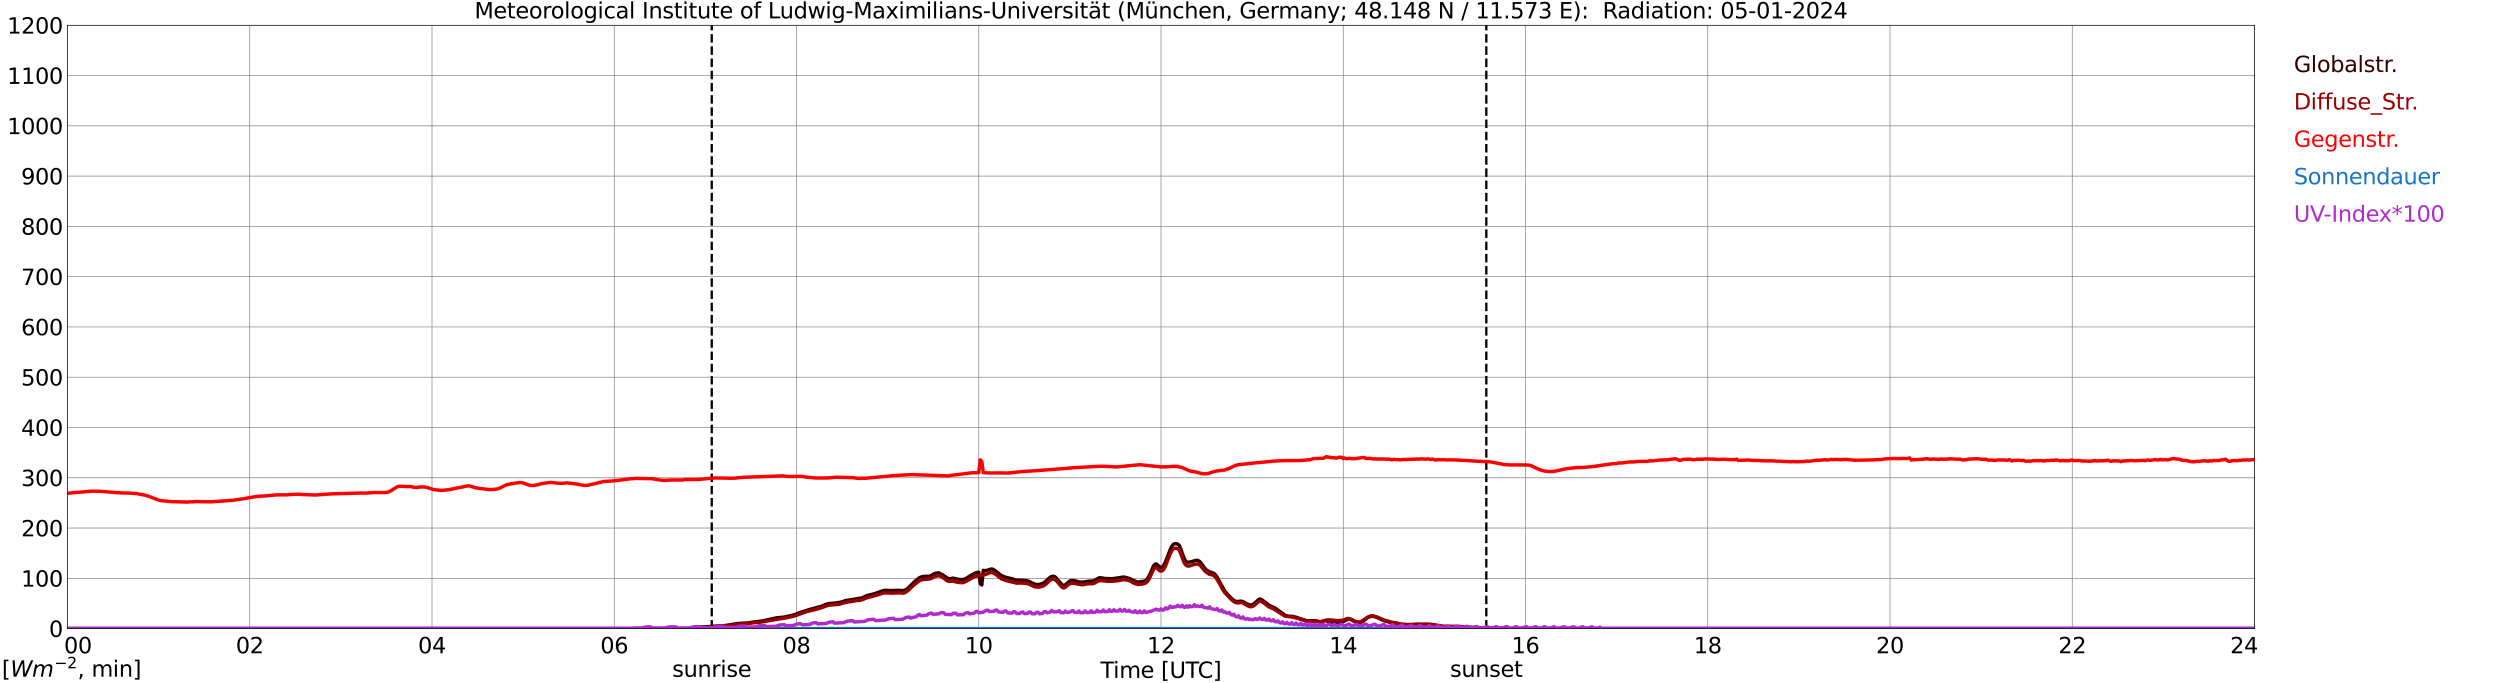 <?xml version="1.0" encoding="utf-8" standalone="no"?>
<!DOCTYPE svg PUBLIC "-//W3C//DTD SVG 1.1//EN"
  "http://www.w3.org/Graphics/SVG/1.1/DTD/svg11.dtd">
<svg xmlns:xlink="http://www.w3.org/1999/xlink" width="1085.4pt" height="296.64pt" viewBox="0 0 1085.4 296.64" xmlns="http://www.w3.org/2000/svg" version="1.1">
 <defs>
  <style type="text/css">*{stroke-linejoin: round; stroke-linecap: butt}</style>
 </defs>
 <g id="figure_1">
  <g id="patch_1">
   <path d="M 0 296.64 
L 1085.4 296.64 
L 1085.4 0 
L 0 0 
z
" style="fill: #ffffff"/>
  </g>
  <g id="axes_1">
   <g id="patch_2">
    <path d="M 29.306 272.909 
L 978.814 272.909 
L 978.814 10.976 
L 29.306 10.976 
z
" style="fill: #ffffff"/>
   </g>
   <g id="patch_3">
    <path d="M 978.814 272.909 
L 978.814 272.909 
L 978.814 10.976 
L 978.814 10.976 
z
" clip-path="url(#p349d8d2c0c)" style="fill: #d3d3d3; opacity: 0.25; stroke: #d3d3d3; stroke-linejoin: miter"/>
   </g>
   <g id="matplotlib.axis_1">
    <g id="xtick_1">
     <g id="line2d_1">
      <path d="M 29.306 272.909 
L 29.306 10.976 
" clip-path="url(#p349d8d2c0c)" style="fill: none; stroke: #808080; stroke-width: 0.3; stroke-linecap: square"/>
     </g>
     <g id="line2d_2"/>
     <g id="text_1">
      <!--    00 -->
      <g transform="translate(18.733 283.627) scale(0.095 -0.095)">
       <defs>
        <path id="DejaVuSans-20" transform="scale(0.016)"/>
        <path id="DejaVuSans-30" d="M 2034 4250 
Q 1547 4250 1301 3770 
Q 1056 3291 1056 2328 
Q 1056 1369 1301 889 
Q 1547 409 2034 409 
Q 2525 409 2770 889 
Q 3016 1369 3016 2328 
Q 3016 3291 2770 3770 
Q 2525 4250 2034 4250 
z
M 2034 4750 
Q 2819 4750 3233 4129 
Q 3647 3509 3647 2328 
Q 3647 1150 3233 529 
Q 2819 -91 2034 -91 
Q 1250 -91 836 529 
Q 422 1150 422 2328 
Q 422 3509 836 4129 
Q 1250 4750 2034 4750 
z
" transform="scale(0.016)"/>
       </defs>
       <use xlink:href="#DejaVuSans-20"/>
       <use xlink:href="#DejaVuSans-20" transform="translate(31.787 0)"/>
       <use xlink:href="#DejaVuSans-20" transform="translate(63.574 0)"/>
       <use xlink:href="#DejaVuSans-30" transform="translate(95.361 0)"/>
       <use xlink:href="#DejaVuSans-30" transform="translate(158.984 0)"/>
      </g>
     </g>
    </g>
    <g id="xtick_2">
     <g id="line2d_3">
      <path d="M 108.431 272.909 
L 108.431 10.976 
" clip-path="url(#p349d8d2c0c)" style="fill: none; stroke: #808080; stroke-width: 0.3; stroke-linecap: square"/>
     </g>
     <g id="line2d_4"/>
     <g id="text_2">
      <!-- 02 -->
      <g transform="translate(102.387 283.627) scale(0.095 -0.095)">
       <defs>
        <path id="DejaVuSans-32" d="M 1228 531 
L 3431 531 
L 3431 0 
L 469 0 
L 469 531 
Q 828 903 1448 1529 
Q 2069 2156 2228 2338 
Q 2531 2678 2651 2914 
Q 2772 3150 2772 3378 
Q 2772 3750 2511 3984 
Q 2250 4219 1831 4219 
Q 1534 4219 1204 4116 
Q 875 4013 500 3803 
L 500 4441 
Q 881 4594 1212 4672 
Q 1544 4750 1819 4750 
Q 2544 4750 2975 4387 
Q 3406 4025 3406 3419 
Q 3406 3131 3298 2873 
Q 3191 2616 2906 2266 
Q 2828 2175 2409 1742 
Q 1991 1309 1228 531 
z
" transform="scale(0.016)"/>
       </defs>
       <use xlink:href="#DejaVuSans-30"/>
       <use xlink:href="#DejaVuSans-32" transform="translate(63.623 0)"/>
      </g>
     </g>
    </g>
    <g id="xtick_3">
     <g id="line2d_5">
      <path d="M 187.557 272.909 
L 187.557 10.976 
" clip-path="url(#p349d8d2c0c)" style="fill: none; stroke: #808080; stroke-width: 0.3; stroke-linecap: square"/>
     </g>
     <g id="line2d_6"/>
     <g id="text_3">
      <!-- 04 -->
      <g transform="translate(181.513 283.627) scale(0.095 -0.095)">
       <defs>
        <path id="DejaVuSans-34" d="M 2419 4116 
L 825 1625 
L 2419 1625 
L 2419 4116 
z
M 2253 4666 
L 3047 4666 
L 3047 1625 
L 3713 1625 
L 3713 1100 
L 3047 1100 
L 3047 0 
L 2419 0 
L 2419 1100 
L 313 1100 
L 313 1709 
L 2253 4666 
z
" transform="scale(0.016)"/>
       </defs>
       <use xlink:href="#DejaVuSans-30"/>
       <use xlink:href="#DejaVuSans-34" transform="translate(63.623 0)"/>
      </g>
     </g>
    </g>
    <g id="xtick_4">
     <g id="line2d_7">
      <path d="M 266.683 272.909 
L 266.683 10.976 
" clip-path="url(#p349d8d2c0c)" style="fill: none; stroke: #808080; stroke-width: 0.3; stroke-linecap: square"/>
     </g>
     <g id="line2d_8"/>
     <g id="text_4">
      <!-- 06 -->
      <g transform="translate(260.638 283.627) scale(0.095 -0.095)">
       <defs>
        <path id="DejaVuSans-36" d="M 2113 2584 
Q 1688 2584 1439 2293 
Q 1191 2003 1191 1497 
Q 1191 994 1439 701 
Q 1688 409 2113 409 
Q 2538 409 2786 701 
Q 3034 994 3034 1497 
Q 3034 2003 2786 2293 
Q 2538 2584 2113 2584 
z
M 3366 4563 
L 3366 3988 
Q 3128 4100 2886 4159 
Q 2644 4219 2406 4219 
Q 1781 4219 1451 3797 
Q 1122 3375 1075 2522 
Q 1259 2794 1537 2939 
Q 1816 3084 2150 3084 
Q 2853 3084 3261 2657 
Q 3669 2231 3669 1497 
Q 3669 778 3244 343 
Q 2819 -91 2113 -91 
Q 1303 -91 875 529 
Q 447 1150 447 2328 
Q 447 3434 972 4092 
Q 1497 4750 2381 4750 
Q 2619 4750 2861 4703 
Q 3103 4656 3366 4563 
z
" transform="scale(0.016)"/>
       </defs>
       <use xlink:href="#DejaVuSans-30"/>
       <use xlink:href="#DejaVuSans-36" transform="translate(63.623 0)"/>
      </g>
     </g>
    </g>
    <g id="xtick_5">
     <g id="line2d_9">
      <path d="M 345.808 272.909 
L 345.808 10.976 
" clip-path="url(#p349d8d2c0c)" style="fill: none; stroke: #808080; stroke-width: 0.3; stroke-linecap: square"/>
     </g>
     <g id="line2d_10"/>
     <g id="text_5">
      <!-- 08 -->
      <g transform="translate(339.764 283.627) scale(0.095 -0.095)">
       <defs>
        <path id="DejaVuSans-38" d="M 2034 2216 
Q 1584 2216 1326 1975 
Q 1069 1734 1069 1313 
Q 1069 891 1326 650 
Q 1584 409 2034 409 
Q 2484 409 2743 651 
Q 3003 894 3003 1313 
Q 3003 1734 2745 1975 
Q 2488 2216 2034 2216 
z
M 1403 2484 
Q 997 2584 770 2862 
Q 544 3141 544 3541 
Q 544 4100 942 4425 
Q 1341 4750 2034 4750 
Q 2731 4750 3128 4425 
Q 3525 4100 3525 3541 
Q 3525 3141 3298 2862 
Q 3072 2584 2669 2484 
Q 3125 2378 3379 2068 
Q 3634 1759 3634 1313 
Q 3634 634 3220 271 
Q 2806 -91 2034 -91 
Q 1263 -91 848 271 
Q 434 634 434 1313 
Q 434 1759 690 2068 
Q 947 2378 1403 2484 
z
M 1172 3481 
Q 1172 3119 1398 2916 
Q 1625 2713 2034 2713 
Q 2441 2713 2670 2916 
Q 2900 3119 2900 3481 
Q 2900 3844 2670 4047 
Q 2441 4250 2034 4250 
Q 1625 4250 1398 4047 
Q 1172 3844 1172 3481 
z
" transform="scale(0.016)"/>
       </defs>
       <use xlink:href="#DejaVuSans-30"/>
       <use xlink:href="#DejaVuSans-38" transform="translate(63.623 0)"/>
      </g>
     </g>
    </g>
    <g id="xtick_6">
     <g id="line2d_11">
      <path d="M 424.934 272.909 
L 424.934 10.976 
" clip-path="url(#p349d8d2c0c)" style="fill: none; stroke: #808080; stroke-width: 0.3; stroke-linecap: square"/>
     </g>
     <g id="line2d_12"/>
     <g id="text_6">
      <!-- 10 -->
      <g transform="translate(418.89 283.627) scale(0.095 -0.095)">
       <defs>
        <path id="DejaVuSans-31" d="M 794 531 
L 1825 531 
L 1825 4091 
L 703 3866 
L 703 4441 
L 1819 4666 
L 2450 4666 
L 2450 531 
L 3481 531 
L 3481 0 
L 794 0 
L 794 531 
z
" transform="scale(0.016)"/>
       </defs>
       <use xlink:href="#DejaVuSans-31"/>
       <use xlink:href="#DejaVuSans-30" transform="translate(63.623 0)"/>
      </g>
     </g>
    </g>
    <g id="xtick_7">
     <g id="line2d_13">
      <path d="M 504.06 272.909 
L 504.06 10.976 
" clip-path="url(#p349d8d2c0c)" style="fill: none; stroke: #808080; stroke-width: 0.3; stroke-linecap: square"/>
     </g>
     <g id="line2d_14"/>
     <g id="text_7">
      <!-- 12 -->
      <g transform="translate(498.015 283.627) scale(0.095 -0.095)">
       <use xlink:href="#DejaVuSans-31"/>
       <use xlink:href="#DejaVuSans-32" transform="translate(63.623 0)"/>
      </g>
     </g>
    </g>
    <g id="xtick_8">
     <g id="line2d_15">
      <path d="M 583.185 272.909 
L 583.185 10.976 
" clip-path="url(#p349d8d2c0c)" style="fill: none; stroke: #808080; stroke-width: 0.3; stroke-linecap: square"/>
     </g>
     <g id="line2d_16"/>
     <g id="text_8">
      <!-- 14 -->
      <g transform="translate(577.141 283.627) scale(0.095 -0.095)">
       <use xlink:href="#DejaVuSans-31"/>
       <use xlink:href="#DejaVuSans-34" transform="translate(63.623 0)"/>
      </g>
     </g>
    </g>
    <g id="xtick_9">
     <g id="line2d_17">
      <path d="M 662.311 272.909 
L 662.311 10.976 
" clip-path="url(#p349d8d2c0c)" style="fill: none; stroke: #808080; stroke-width: 0.3; stroke-linecap: square"/>
     </g>
     <g id="line2d_18"/>
     <g id="text_9">
      <!-- 16 -->
      <g transform="translate(656.267 283.627) scale(0.095 -0.095)">
       <use xlink:href="#DejaVuSans-31"/>
       <use xlink:href="#DejaVuSans-36" transform="translate(63.623 0)"/>
      </g>
     </g>
    </g>
    <g id="xtick_10">
     <g id="line2d_19">
      <path d="M 741.437 272.909 
L 741.437 10.976 
" clip-path="url(#p349d8d2c0c)" style="fill: none; stroke: #808080; stroke-width: 0.3; stroke-linecap: square"/>
     </g>
     <g id="line2d_20"/>
     <g id="text_10">
      <!-- 18 -->
      <g transform="translate(735.392 283.627) scale(0.095 -0.095)">
       <use xlink:href="#DejaVuSans-31"/>
       <use xlink:href="#DejaVuSans-38" transform="translate(63.623 0)"/>
      </g>
     </g>
    </g>
    <g id="xtick_11">
     <g id="line2d_21">
      <path d="M 820.562 272.909 
L 820.562 10.976 
" clip-path="url(#p349d8d2c0c)" style="fill: none; stroke: #808080; stroke-width: 0.3; stroke-linecap: square"/>
     </g>
     <g id="line2d_22"/>
     <g id="text_11">
      <!-- 20 -->
      <g transform="translate(814.518 283.627) scale(0.095 -0.095)">
       <use xlink:href="#DejaVuSans-32"/>
       <use xlink:href="#DejaVuSans-30" transform="translate(63.623 0)"/>
      </g>
     </g>
    </g>
    <g id="xtick_12">
     <g id="line2d_23">
      <path d="M 899.688 272.909 
L 899.688 10.976 
" clip-path="url(#p349d8d2c0c)" style="fill: none; stroke: #808080; stroke-width: 0.3; stroke-linecap: square"/>
     </g>
     <g id="line2d_24"/>
     <g id="text_12">
      <!-- 22 -->
      <g transform="translate(893.644 283.627) scale(0.095 -0.095)">
       <use xlink:href="#DejaVuSans-32"/>
       <use xlink:href="#DejaVuSans-32" transform="translate(63.623 0)"/>
      </g>
     </g>
    </g>
    <g id="xtick_13">
     <g id="line2d_25">
      <path d="M 978.814 272.909 
L 978.814 10.976 
" clip-path="url(#p349d8d2c0c)" style="fill: none; stroke: #808080; stroke-width: 0.3; stroke-linecap: square"/>
     </g>
     <g id="line2d_26"/>
     <g id="text_13">
      <!-- 24    -->
      <g transform="translate(968.241 283.627) scale(0.095 -0.095)">
       <use xlink:href="#DejaVuSans-32"/>
       <use xlink:href="#DejaVuSans-34" transform="translate(63.623 0)"/>
       <use xlink:href="#DejaVuSans-20" transform="translate(127.246 0)"/>
       <use xlink:href="#DejaVuSans-20" transform="translate(159.033 0)"/>
       <use xlink:href="#DejaVuSans-20" transform="translate(190.82 0)"/>
      </g>
     </g>
    </g>
    <g id="text_14">
     <!-- Time [UTC] -->
     <g transform="translate(477.806 294.322) scale(0.095 -0.095)">
      <defs>
       <path id="DejaVuSans-54" d="M -19 4666 
L 3928 4666 
L 3928 4134 
L 2272 4134 
L 2272 0 
L 1638 0 
L 1638 4134 
L -19 4134 
L -19 4666 
z
" transform="scale(0.016)"/>
       <path id="DejaVuSans-69" d="M 603 3500 
L 1178 3500 
L 1178 0 
L 603 0 
L 603 3500 
z
M 603 4863 
L 1178 4863 
L 1178 4134 
L 603 4134 
L 603 4863 
z
" transform="scale(0.016)"/>
       <path id="DejaVuSans-6d" d="M 3328 2828 
Q 3544 3216 3844 3400 
Q 4144 3584 4550 3584 
Q 5097 3584 5394 3201 
Q 5691 2819 5691 2113 
L 5691 0 
L 5113 0 
L 5113 2094 
Q 5113 2597 4934 2840 
Q 4756 3084 4391 3084 
Q 3944 3084 3684 2787 
Q 3425 2491 3425 1978 
L 3425 0 
L 2847 0 
L 2847 2094 
Q 2847 2600 2669 2842 
Q 2491 3084 2119 3084 
Q 1678 3084 1418 2786 
Q 1159 2488 1159 1978 
L 1159 0 
L 581 0 
L 581 3500 
L 1159 3500 
L 1159 2956 
Q 1356 3278 1631 3431 
Q 1906 3584 2284 3584 
Q 2666 3584 2933 3390 
Q 3200 3197 3328 2828 
z
" transform="scale(0.016)"/>
       <path id="DejaVuSans-65" d="M 3597 1894 
L 3597 1613 
L 953 1613 
Q 991 1019 1311 708 
Q 1631 397 2203 397 
Q 2534 397 2845 478 
Q 3156 559 3463 722 
L 3463 178 
Q 3153 47 2828 -22 
Q 2503 -91 2169 -91 
Q 1331 -91 842 396 
Q 353 884 353 1716 
Q 353 2575 817 3079 
Q 1281 3584 2069 3584 
Q 2775 3584 3186 3129 
Q 3597 2675 3597 1894 
z
M 3022 2063 
Q 3016 2534 2758 2815 
Q 2500 3097 2075 3097 
Q 1594 3097 1305 2825 
Q 1016 2553 972 2059 
L 3022 2063 
z
" transform="scale(0.016)"/>
       <path id="DejaVuSans-5b" d="M 550 4863 
L 1875 4863 
L 1875 4416 
L 1125 4416 
L 1125 -397 
L 1875 -397 
L 1875 -844 
L 550 -844 
L 550 4863 
z
" transform="scale(0.016)"/>
       <path id="DejaVuSans-55" d="M 556 4666 
L 1191 4666 
L 1191 1831 
Q 1191 1081 1462 751 
Q 1734 422 2344 422 
Q 2950 422 3222 751 
Q 3494 1081 3494 1831 
L 3494 4666 
L 4128 4666 
L 4128 1753 
Q 4128 841 3676 375 
Q 3225 -91 2344 -91 
Q 1459 -91 1007 375 
Q 556 841 556 1753 
L 556 4666 
z
" transform="scale(0.016)"/>
       <path id="DejaVuSans-43" d="M 4122 4306 
L 4122 3641 
Q 3803 3938 3442 4084 
Q 3081 4231 2675 4231 
Q 1875 4231 1450 3742 
Q 1025 3253 1025 2328 
Q 1025 1406 1450 917 
Q 1875 428 2675 428 
Q 3081 428 3442 575 
Q 3803 722 4122 1019 
L 4122 359 
Q 3791 134 3420 21 
Q 3050 -91 2638 -91 
Q 1578 -91 968 557 
Q 359 1206 359 2328 
Q 359 3453 968 4101 
Q 1578 4750 2638 4750 
Q 3056 4750 3426 4639 
Q 3797 4528 4122 4306 
z
" transform="scale(0.016)"/>
       <path id="DejaVuSans-5d" d="M 1947 4863 
L 1947 -844 
L 622 -844 
L 622 -397 
L 1369 -397 
L 1369 4416 
L 622 4416 
L 622 4863 
L 1947 4863 
z
" transform="scale(0.016)"/>
      </defs>
      <use xlink:href="#DejaVuSans-54"/>
      <use xlink:href="#DejaVuSans-69" transform="translate(57.959 0)"/>
      <use xlink:href="#DejaVuSans-6d" transform="translate(85.742 0)"/>
      <use xlink:href="#DejaVuSans-65" transform="translate(183.154 0)"/>
      <use xlink:href="#DejaVuSans-20" transform="translate(244.678 0)"/>
      <use xlink:href="#DejaVuSans-5b" transform="translate(276.465 0)"/>
      <use xlink:href="#DejaVuSans-55" transform="translate(315.479 0)"/>
      <use xlink:href="#DejaVuSans-54" transform="translate(388.672 0)"/>
      <use xlink:href="#DejaVuSans-43" transform="translate(443.881 0)"/>
      <use xlink:href="#DejaVuSans-5d" transform="translate(513.705 0)"/>
     </g>
    </g>
   </g>
   <g id="matplotlib.axis_2">
    <g id="ytick_1">
     <g id="line2d_27">
      <path d="M 29.306 272.909 
L 978.814 272.909 
" clip-path="url(#p349d8d2c0c)" style="fill: none; stroke: #808080; stroke-width: 0.3; stroke-linecap: square"/>
     </g>
     <g id="line2d_28"/>
     <g id="text_15">
      <!-- 0 -->
      <g transform="translate(21.261 276.518) scale(0.095 -0.095)">
       <use xlink:href="#DejaVuSans-30"/>
      </g>
     </g>
    </g>
    <g id="ytick_2">
     <g id="line2d_29">
      <path d="M 29.306 251.081 
L 978.814 251.081 
" clip-path="url(#p349d8d2c0c)" style="fill: none; stroke: #808080; stroke-width: 0.3; stroke-linecap: square"/>
     </g>
     <g id="line2d_30"/>
     <g id="text_16">
      <!-- 100 -->
      <g transform="translate(9.173 254.69) scale(0.095 -0.095)">
       <use xlink:href="#DejaVuSans-31"/>
       <use xlink:href="#DejaVuSans-30" transform="translate(63.623 0)"/>
       <use xlink:href="#DejaVuSans-30" transform="translate(127.246 0)"/>
      </g>
     </g>
    </g>
    <g id="ytick_3">
     <g id="line2d_31">
      <path d="M 29.306 229.253 
L 978.814 229.253 
" clip-path="url(#p349d8d2c0c)" style="fill: none; stroke: #808080; stroke-width: 0.3; stroke-linecap: square"/>
     </g>
     <g id="line2d_32"/>
     <g id="text_17">
      <!-- 200 -->
      <g transform="translate(9.173 232.863) scale(0.095 -0.095)">
       <use xlink:href="#DejaVuSans-32"/>
       <use xlink:href="#DejaVuSans-30" transform="translate(63.623 0)"/>
       <use xlink:href="#DejaVuSans-30" transform="translate(127.246 0)"/>
      </g>
     </g>
    </g>
    <g id="ytick_4">
     <g id="line2d_33">
      <path d="M 29.306 207.426 
L 978.814 207.426 
" clip-path="url(#p349d8d2c0c)" style="fill: none; stroke: #808080; stroke-width: 0.3; stroke-linecap: square"/>
     </g>
     <g id="line2d_34"/>
     <g id="text_18">
      <!-- 300 -->
      <g transform="translate(9.173 211.035) scale(0.095 -0.095)">
       <defs>
        <path id="DejaVuSans-33" d="M 2597 2516 
Q 3050 2419 3304 2112 
Q 3559 1806 3559 1356 
Q 3559 666 3084 287 
Q 2609 -91 1734 -91 
Q 1441 -91 1130 -33 
Q 819 25 488 141 
L 488 750 
Q 750 597 1062 519 
Q 1375 441 1716 441 
Q 2309 441 2620 675 
Q 2931 909 2931 1356 
Q 2931 1769 2642 2001 
Q 2353 2234 1838 2234 
L 1294 2234 
L 1294 2753 
L 1863 2753 
Q 2328 2753 2575 2939 
Q 2822 3125 2822 3475 
Q 2822 3834 2567 4026 
Q 2313 4219 1838 4219 
Q 1578 4219 1281 4162 
Q 984 4106 628 3988 
L 628 4550 
Q 988 4650 1302 4700 
Q 1616 4750 1894 4750 
Q 2613 4750 3031 4423 
Q 3450 4097 3450 3541 
Q 3450 3153 3228 2886 
Q 3006 2619 2597 2516 
z
" transform="scale(0.016)"/>
       </defs>
       <use xlink:href="#DejaVuSans-33"/>
       <use xlink:href="#DejaVuSans-30" transform="translate(63.623 0)"/>
       <use xlink:href="#DejaVuSans-30" transform="translate(127.246 0)"/>
      </g>
     </g>
    </g>
    <g id="ytick_5">
     <g id="line2d_35">
      <path d="M 29.306 185.598 
L 978.814 185.598 
" clip-path="url(#p349d8d2c0c)" style="fill: none; stroke: #808080; stroke-width: 0.3; stroke-linecap: square"/>
     </g>
     <g id="line2d_36"/>
     <g id="text_19">
      <!-- 400 -->
      <g transform="translate(9.173 189.207) scale(0.095 -0.095)">
       <use xlink:href="#DejaVuSans-34"/>
       <use xlink:href="#DejaVuSans-30" transform="translate(63.623 0)"/>
       <use xlink:href="#DejaVuSans-30" transform="translate(127.246 0)"/>
      </g>
     </g>
    </g>
    <g id="ytick_6">
     <g id="line2d_37">
      <path d="M 29.306 163.77 
L 978.814 163.77 
" clip-path="url(#p349d8d2c0c)" style="fill: none; stroke: #808080; stroke-width: 0.3; stroke-linecap: square"/>
     </g>
     <g id="line2d_38"/>
     <g id="text_20">
      <!-- 500 -->
      <g transform="translate(9.173 167.379) scale(0.095 -0.095)">
       <defs>
        <path id="DejaVuSans-35" d="M 691 4666 
L 3169 4666 
L 3169 4134 
L 1269 4134 
L 1269 2991 
Q 1406 3038 1543 3061 
Q 1681 3084 1819 3084 
Q 2600 3084 3056 2656 
Q 3513 2228 3513 1497 
Q 3513 744 3044 326 
Q 2575 -91 1722 -91 
Q 1428 -91 1123 -41 
Q 819 9 494 109 
L 494 744 
Q 775 591 1075 516 
Q 1375 441 1709 441 
Q 2250 441 2565 725 
Q 2881 1009 2881 1497 
Q 2881 1984 2565 2268 
Q 2250 2553 1709 2553 
Q 1456 2553 1204 2497 
Q 953 2441 691 2322 
L 691 4666 
z
" transform="scale(0.016)"/>
       </defs>
       <use xlink:href="#DejaVuSans-35"/>
       <use xlink:href="#DejaVuSans-30" transform="translate(63.623 0)"/>
       <use xlink:href="#DejaVuSans-30" transform="translate(127.246 0)"/>
      </g>
     </g>
    </g>
    <g id="ytick_7">
     <g id="line2d_39">
      <path d="M 29.306 141.942 
L 978.814 141.942 
" clip-path="url(#p349d8d2c0c)" style="fill: none; stroke: #808080; stroke-width: 0.3; stroke-linecap: square"/>
     </g>
     <g id="line2d_40"/>
     <g id="text_21">
      <!-- 600 -->
      <g transform="translate(9.173 145.551) scale(0.095 -0.095)">
       <use xlink:href="#DejaVuSans-36"/>
       <use xlink:href="#DejaVuSans-30" transform="translate(63.623 0)"/>
       <use xlink:href="#DejaVuSans-30" transform="translate(127.246 0)"/>
      </g>
     </g>
    </g>
    <g id="ytick_8">
     <g id="line2d_41">
      <path d="M 29.306 120.114 
L 978.814 120.114 
" clip-path="url(#p349d8d2c0c)" style="fill: none; stroke: #808080; stroke-width: 0.3; stroke-linecap: square"/>
     </g>
     <g id="line2d_42"/>
     <g id="text_22">
      <!-- 700 -->
      <g transform="translate(9.173 123.724) scale(0.095 -0.095)">
       <defs>
        <path id="DejaVuSans-37" d="M 525 4666 
L 3525 4666 
L 3525 4397 
L 1831 0 
L 1172 0 
L 2766 4134 
L 525 4134 
L 525 4666 
z
" transform="scale(0.016)"/>
       </defs>
       <use xlink:href="#DejaVuSans-37"/>
       <use xlink:href="#DejaVuSans-30" transform="translate(63.623 0)"/>
       <use xlink:href="#DejaVuSans-30" transform="translate(127.246 0)"/>
      </g>
     </g>
    </g>
    <g id="ytick_9">
     <g id="line2d_43">
      <path d="M 29.306 98.287 
L 978.814 98.287 
" clip-path="url(#p349d8d2c0c)" style="fill: none; stroke: #808080; stroke-width: 0.3; stroke-linecap: square"/>
     </g>
     <g id="line2d_44"/>
     <g id="text_23">
      <!-- 800 -->
      <g transform="translate(9.173 101.896) scale(0.095 -0.095)">
       <use xlink:href="#DejaVuSans-38"/>
       <use xlink:href="#DejaVuSans-30" transform="translate(63.623 0)"/>
       <use xlink:href="#DejaVuSans-30" transform="translate(127.246 0)"/>
      </g>
     </g>
    </g>
    <g id="ytick_10">
     <g id="line2d_45">
      <path d="M 29.306 76.459 
L 978.814 76.459 
" clip-path="url(#p349d8d2c0c)" style="fill: none; stroke: #808080; stroke-width: 0.3; stroke-linecap: square"/>
     </g>
     <g id="line2d_46"/>
     <g id="text_24">
      <!-- 900 -->
      <g transform="translate(9.173 80.068) scale(0.095 -0.095)">
       <defs>
        <path id="DejaVuSans-39" d="M 703 97 
L 703 672 
Q 941 559 1184 500 
Q 1428 441 1663 441 
Q 2288 441 2617 861 
Q 2947 1281 2994 2138 
Q 2813 1869 2534 1725 
Q 2256 1581 1919 1581 
Q 1219 1581 811 2004 
Q 403 2428 403 3163 
Q 403 3881 828 4315 
Q 1253 4750 1959 4750 
Q 2769 4750 3195 4129 
Q 3622 3509 3622 2328 
Q 3622 1225 3098 567 
Q 2575 -91 1691 -91 
Q 1453 -91 1209 -44 
Q 966 3 703 97 
z
M 1959 2075 
Q 2384 2075 2632 2365 
Q 2881 2656 2881 3163 
Q 2881 3666 2632 3958 
Q 2384 4250 1959 4250 
Q 1534 4250 1286 3958 
Q 1038 3666 1038 3163 
Q 1038 2656 1286 2365 
Q 1534 2075 1959 2075 
z
" transform="scale(0.016)"/>
       </defs>
       <use xlink:href="#DejaVuSans-39"/>
       <use xlink:href="#DejaVuSans-30" transform="translate(63.623 0)"/>
       <use xlink:href="#DejaVuSans-30" transform="translate(127.246 0)"/>
      </g>
     </g>
    </g>
    <g id="ytick_11">
     <g id="line2d_47">
      <path d="M 29.306 54.631 
L 978.814 54.631 
" clip-path="url(#p349d8d2c0c)" style="fill: none; stroke: #808080; stroke-width: 0.3; stroke-linecap: square"/>
     </g>
     <g id="line2d_48"/>
     <g id="text_25">
      <!-- 1000 -->
      <g transform="translate(3.128 58.24) scale(0.095 -0.095)">
       <use xlink:href="#DejaVuSans-31"/>
       <use xlink:href="#DejaVuSans-30" transform="translate(63.623 0)"/>
       <use xlink:href="#DejaVuSans-30" transform="translate(127.246 0)"/>
       <use xlink:href="#DejaVuSans-30" transform="translate(190.869 0)"/>
      </g>
     </g>
    </g>
    <g id="ytick_12">
     <g id="line2d_49">
      <path d="M 29.306 32.803 
L 978.814 32.803 
" clip-path="url(#p349d8d2c0c)" style="fill: none; stroke: #808080; stroke-width: 0.3; stroke-linecap: square"/>
     </g>
     <g id="line2d_50"/>
     <g id="text_26">
      <!-- 1100 -->
      <g transform="translate(3.128 36.413) scale(0.095 -0.095)">
       <use xlink:href="#DejaVuSans-31"/>
       <use xlink:href="#DejaVuSans-31" transform="translate(63.623 0)"/>
       <use xlink:href="#DejaVuSans-30" transform="translate(127.246 0)"/>
       <use xlink:href="#DejaVuSans-30" transform="translate(190.869 0)"/>
      </g>
     </g>
    </g>
    <g id="ytick_13">
     <g id="line2d_51">
      <path d="M 29.306 10.976 
L 978.814 10.976 
" clip-path="url(#p349d8d2c0c)" style="fill: none; stroke: #808080; stroke-width: 0.3; stroke-linecap: square"/>
     </g>
     <g id="line2d_52"/>
     <g id="text_27">
      <!-- 1200 -->
      <g transform="translate(3.128 14.585) scale(0.095 -0.095)">
       <use xlink:href="#DejaVuSans-31"/>
       <use xlink:href="#DejaVuSans-32" transform="translate(63.623 0)"/>
       <use xlink:href="#DejaVuSans-30" transform="translate(127.246 0)"/>
       <use xlink:href="#DejaVuSans-30" transform="translate(190.869 0)"/>
      </g>
     </g>
    </g>
   </g>
   <g id="line2d_53">
    <path d="M 309.015 272.909 
L 309.015 10.976 
" clip-path="url(#p349d8d2c0c)" style="fill: none; stroke-dasharray: 3.7,1.6; stroke-dashoffset: 0; stroke: #000000"/>
   </g>
   <g id="line2d_54">
    <path d="M 645.299 272.909 
L 645.299 10.976 
" clip-path="url(#p349d8d2c0c)" style="fill: none; stroke-dasharray: 3.7,1.6; stroke-dashoffset: 0; stroke: #000000"/>
   </g>
   <g id="line2d_55">
    <path d="M 29.306 272.909 
L 300.971 272.909 
L 301.63 272.335 
L 302.949 272.352 
L 309.543 271.931 
L 311.521 271.761 
L 313.499 271.761 
L 317.455 271.189 
L 320.093 270.733 
L 322.73 270.562 
L 324.708 270.462 
L 327.346 270.023 
L 329.983 269.72 
L 331.961 269.364 
L 337.236 268.233 
L 339.215 268.03 
L 340.533 267.895 
L 345.149 266.849 
L 347.127 265.987 
L 351.743 264.52 
L 353.062 264.215 
L 355.04 263.625 
L 356.359 263.32 
L 358.337 262.495 
L 359.655 262.071 
L 360.974 261.953 
L 362.293 261.868 
L 365.59 261.329 
L 366.909 260.805 
L 373.502 259.707 
L 374.162 259.624 
L 376.14 258.662 
L 377.459 258.306 
L 379.437 257.835 
L 382.074 256.907 
L 384.053 256.298 
L 385.371 256.348 
L 386.69 256.416 
L 389.328 256.315 
L 389.987 256.265 
L 391.965 256.451 
L 393.284 256.045 
L 393.943 255.573 
L 397.24 252.382 
L 399.218 250.795 
L 400.537 250.339 
L 401.856 250.221 
L 403.175 250.204 
L 403.834 250.086 
L 405.812 249.005 
L 407.131 248.702 
L 407.79 248.802 
L 409.109 249.494 
L 411.746 251.251 
L 412.406 251.267 
L 413.725 251.013 
L 415.043 251.284 
L 416.362 251.572 
L 417.681 251.655 
L 419 251.387 
L 421.637 249.732 
L 423.615 248.684 
L 424.934 248.414 
L 425.593 253.428 
L 426.253 253.951 
L 426.912 247.654 
L 427.572 247.774 
L 428.89 247.521 
L 430.209 247.065 
L 430.869 247.08 
L 431.528 247.368 
L 432.847 248.363 
L 434.165 249.444 
L 434.825 249.9 
L 436.144 250.474 
L 437.462 250.845 
L 439.44 251.284 
L 440.759 251.825 
L 442.078 251.893 
L 444.056 251.943 
L 445.375 252.011 
L 446.694 252.399 
L 449.331 253.681 
L 450.65 253.783 
L 451.309 253.716 
L 452.628 253.327 
L 453.287 252.974 
L 454.606 251.858 
L 455.925 250.627 
L 456.584 250.306 
L 457.244 250.186 
L 457.903 250.339 
L 458.563 250.863 
L 459.881 252.45 
L 461.2 253.934 
L 461.859 254.172 
L 462.519 253.901 
L 464.497 252.214 
L 465.156 252.011 
L 466.475 252.094 
L 468.453 252.653 
L 469.772 252.786 
L 473.069 252.297 
L 474.388 252.279 
L 475.047 252.079 
L 477.025 250.93 
L 477.685 250.828 
L 479.003 251.013 
L 479.663 251.166 
L 482.96 251.251 
L 484.938 250.963 
L 486.916 250.66 
L 487.575 250.542 
L 488.235 250.559 
L 490.213 251.116 
L 493.51 252.635 
L 494.169 252.703 
L 496.807 252.297 
L 497.466 251.943 
L 498.125 251.267 
L 498.785 250.238 
L 499.444 248.87 
L 500.763 245.781 
L 501.422 244.971 
L 502.082 244.854 
L 503.4 246.052 
L 504.06 246.406 
L 504.719 246.12 
L 505.379 245.172 
L 506.038 243.856 
L 507.357 240.464 
L 508.016 238.724 
L 508.675 237.306 
L 509.335 236.395 
L 509.994 236.04 
L 510.654 236.057 
L 511.313 236.21 
L 511.972 236.766 
L 512.632 238.253 
L 513.95 242.066 
L 514.61 243.367 
L 515.269 243.974 
L 515.929 244.127 
L 517.247 243.856 
L 519.226 243.282 
L 519.885 243.267 
L 520.544 243.535 
L 521.204 244.144 
L 523.182 246.862 
L 523.841 247.521 
L 525.16 248.281 
L 526.479 248.684 
L 527.138 248.988 
L 527.797 249.697 
L 528.457 250.642 
L 531.754 256.669 
L 533.073 258.138 
L 535.051 260.181 
L 536.369 261.059 
L 537.029 261.161 
L 537.688 261.144 
L 538.348 260.991 
L 539.007 261.026 
L 539.666 261.211 
L 540.985 261.971 
L 542.304 262.578 
L 542.963 262.713 
L 543.623 262.578 
L 544.282 262.242 
L 545.601 261.093 
L 546.26 260.452 
L 546.919 260.063 
L 547.579 260.198 
L 549.557 261.633 
L 550.876 262.748 
L 553.513 263.946 
L 558.129 267.238 
L 558.788 267.456 
L 561.426 267.642 
L 562.745 267.998 
L 564.063 268.454 
L 565.382 268.858 
L 566.701 269.314 
L 567.36 269.482 
L 571.317 269.517 
L 573.295 269.956 
L 573.954 269.82 
L 575.273 269.381 
L 575.932 269.534 
L 576.592 269.905 
L 577.91 270.209 
L 579.229 270.479 
L 581.207 270.361 
L 583.185 269.905 
L 585.164 268.807 
L 585.823 268.722 
L 586.482 268.925 
L 588.46 270.108 
L 589.779 270.427 
L 590.439 270.361 
L 591.757 269.702 
L 593.076 268.74 
L 593.736 268.148 
L 594.395 267.812 
L 595.714 267.541 
L 596.373 267.592 
L 597.692 268.03 
L 600.989 269.55 
L 602.967 270.041 
L 604.286 270.412 
L 605.604 270.615 
L 610.22 271.575 
L 611.539 271.425 
L 613.517 271.425 
L 615.495 271.307 
L 616.814 271.272 
L 618.792 271.189 
L 620.111 271.239 
L 621.429 271.272 
L 623.408 271.593 
L 626.045 272.099 
L 626.705 272.202 
L 629.342 272.234 
L 631.32 272.387 
L 631.98 272.302 
L 633.298 272.42 
L 634.617 272.319 
L 635.276 272.488 
L 641.87 272.909 
L 978.154 272.909 
L 978.154 272.909 
" clip-path="url(#p349d8d2c0c)" style="fill: none; stroke: #330000; stroke-width: 1.5; stroke-linecap: square"/>
   </g>
   <g id="line2d_56">
    <path d="M 29.306 272.909 
L 300.971 272.909 
L 301.63 272.496 
L 306.246 272.413 
L 307.564 272.328 
L 309.543 272.245 
L 314.818 271.824 
L 322.73 270.901 
L 324.049 270.818 
L 325.368 270.65 
L 326.686 270.44 
L 329.983 270.145 
L 331.961 269.809 
L 338.555 268.676 
L 339.874 268.508 
L 341.193 268.257 
L 344.49 267.544 
L 345.808 267.124 
L 349.765 265.697 
L 351.743 265.151 
L 353.721 264.688 
L 355.04 264.311 
L 355.699 264.184 
L 359.655 262.759 
L 364.271 262.381 
L 366.909 261.582 
L 369.546 261.163 
L 372.184 260.701 
L 373.502 260.618 
L 374.821 260.198 
L 376.14 259.609 
L 381.415 258.182 
L 383.393 257.511 
L 384.053 257.385 
L 386.031 257.47 
L 387.349 257.511 
L 390.646 257.385 
L 391.965 257.511 
L 392.624 257.385 
L 393.284 257.09 
L 394.603 256.084 
L 395.921 254.742 
L 397.899 253.061 
L 399.218 252.096 
L 400.537 251.633 
L 403.834 251.341 
L 405.812 250.332 
L 407.131 249.996 
L 407.79 249.996 
L 408.45 250.208 
L 409.768 251.088 
L 411.087 252.055 
L 411.746 252.347 
L 412.406 252.432 
L 413.065 252.306 
L 413.725 252.306 
L 415.043 252.642 
L 416.362 252.893 
L 417.681 252.978 
L 418.34 252.893 
L 419.659 252.264 
L 422.956 250.459 
L 424.275 250.04 
L 426.912 249.662 
L 428.231 249.285 
L 429.55 248.739 
L 430.209 248.527 
L 430.869 248.612 
L 432.187 249.285 
L 434.825 251.341 
L 436.803 252.055 
L 441.419 253.187 
L 443.397 253.104 
L 446.034 253.355 
L 446.694 253.565 
L 449.331 254.825 
L 450.65 254.907 
L 451.309 254.866 
L 452.628 254.53 
L 453.287 254.196 
L 453.947 253.733 
L 455.925 251.886 
L 456.584 251.55 
L 457.244 251.424 
L 457.903 251.592 
L 458.563 252.096 
L 459.222 252.768 
L 460.541 254.405 
L 461.2 255.034 
L 461.859 255.244 
L 462.519 254.993 
L 463.838 253.775 
L 464.497 253.397 
L 465.156 253.229 
L 465.816 253.187 
L 469.772 253.901 
L 472.409 253.438 
L 474.388 253.438 
L 475.047 253.229 
L 477.025 252.138 
L 478.344 252.096 
L 480.981 252.391 
L 483.619 252.306 
L 484.938 252.179 
L 487.575 251.677 
L 489.553 251.845 
L 490.872 252.347 
L 492.191 253.146 
L 492.85 253.438 
L 494.169 253.775 
L 495.488 253.65 
L 496.807 253.355 
L 497.466 253.104 
L 498.125 252.515 
L 498.785 251.55 
L 499.444 250.249 
L 500.763 247.311 
L 501.422 246.471 
L 502.082 246.471 
L 503.4 247.689 
L 504.06 247.981 
L 504.719 247.73 
L 505.379 246.934 
L 506.038 245.631 
L 507.357 242.274 
L 508.016 240.554 
L 508.675 239.209 
L 509.335 238.371 
L 509.994 238.035 
L 510.654 238.035 
L 511.313 238.244 
L 511.972 238.873 
L 512.632 240.385 
L 513.95 243.994 
L 514.61 245.085 
L 515.269 245.631 
L 515.929 245.799 
L 516.588 245.674 
L 517.907 245.212 
L 519.226 244.875 
L 519.885 244.875 
L 520.544 245.043 
L 521.204 245.589 
L 523.182 248.025 
L 524.501 248.99 
L 525.16 249.368 
L 526.479 249.619 
L 527.138 249.996 
L 527.797 250.668 
L 529.116 252.725 
L 531.094 256.379 
L 531.754 257.302 
L 534.391 260.113 
L 535.71 261.205 
L 536.369 261.582 
L 537.029 261.75 
L 537.688 261.75 
L 539.007 261.541 
L 539.666 261.836 
L 541.644 263.01 
L 542.304 263.305 
L 542.963 263.429 
L 543.623 263.346 
L 544.282 263.051 
L 545.601 261.96 
L 546.26 261.331 
L 546.919 260.954 
L 547.579 261.078 
L 548.898 261.919 
L 550.216 263.01 
L 550.876 263.473 
L 552.854 264.311 
L 554.832 265.529 
L 557.47 267.293 
L 558.129 267.544 
L 559.448 267.712 
L 561.426 267.921 
L 563.404 268.508 
L 566.701 269.475 
L 568.02 269.685 
L 570.657 269.768 
L 573.295 270.021 
L 574.613 269.685 
L 575.932 269.222 
L 576.592 269.095 
L 577.91 269.139 
L 580.548 269.475 
L 581.867 269.39 
L 583.185 269.222 
L 583.845 269.013 
L 584.504 268.676 
L 585.164 268.508 
L 585.823 268.55 
L 587.142 269.139 
L 588.46 269.768 
L 589.779 270.021 
L 590.439 269.977 
L 591.098 269.726 
L 592.417 268.886 
L 593.736 267.963 
L 595.054 267.417 
L 596.373 267.417 
L 597.692 267.838 
L 601.648 269.475 
L 602.307 269.558 
L 604.286 270.145 
L 606.264 270.44 
L 607.582 270.818 
L 610.879 271.154 
L 613.517 271.069 
L 614.836 270.944 
L 620.77 270.986 
L 625.386 271.658 
L 626.705 271.868 
L 632.639 271.951 
L 642.53 272.496 
L 646.486 272.538 
L 647.805 272.623 
L 650.442 272.706 
L 655.058 272.909 
L 978.154 272.909 
L 978.154 272.909 
" clip-path="url(#p349d8d2c0c)" style="fill: none; stroke: #990000; stroke-width: 1.5; stroke-linecap: square"/>
   </g>
   <g id="line2d_57">
    <path d="M 29.306 214.179 
L 31.943 213.889 
L 33.921 213.764 
L 39.856 213.24 
L 43.812 213.317 
L 50.406 213.88 
L 51.725 213.904 
L 53.043 214.018 
L 55.681 214.048 
L 57.659 214.186 
L 58.978 214.264 
L 62.934 214.967 
L 64.253 215.36 
L 66.231 216.109 
L 68.209 216.864 
L 69.528 217.303 
L 74.144 217.778 
L 81.397 217.99 
L 82.056 217.877 
L 84.034 217.859 
L 85.353 217.717 
L 86.672 217.785 
L 88.65 217.837 
L 91.947 217.859 
L 99.2 217.342 
L 99.86 217.235 
L 100.519 217.27 
L 105.794 216.532 
L 107.113 216.283 
L 109.091 215.895 
L 111.069 215.607 
L 112.388 215.447 
L 114.366 215.358 
L 115.685 215.281 
L 118.982 214.945 
L 120.3 214.849 
L 124.257 214.854 
L 126.235 214.692 
L 129.532 214.572 
L 131.51 214.688 
L 136.785 214.928 
L 144.038 214.413 
L 157.226 214.05 
L 158.544 214.087 
L 162.501 213.841 
L 167.116 213.854 
L 168.435 213.697 
L 169.754 213.037 
L 172.391 211.381 
L 173.051 211.154 
L 174.37 211.138 
L 176.348 211.256 
L 177.666 211.21 
L 178.326 211.237 
L 179.645 211.573 
L 180.963 211.614 
L 182.282 211.429 
L 183.601 211.392 
L 184.92 211.531 
L 186.238 211.898 
L 188.216 212.529 
L 191.513 212.922 
L 194.81 212.623 
L 203.382 210.896 
L 204.701 211.193 
L 206.679 211.843 
L 212.614 212.583 
L 215.251 212.383 
L 215.91 212.282 
L 217.229 211.817 
L 219.867 210.473 
L 223.164 209.82 
L 225.801 209.51 
L 227.12 209.661 
L 229.757 210.617 
L 230.417 210.756 
L 231.736 210.778 
L 233.714 210.394 
L 235.033 209.962 
L 238.989 209.436 
L 242.286 209.789 
L 244.264 209.818 
L 246.242 209.634 
L 250.198 210.141 
L 252.836 210.63 
L 254.155 210.802 
L 255.473 210.643 
L 262.067 209.043 
L 266.023 208.807 
L 269.32 208.432 
L 271.298 208.176 
L 272.617 208.011 
L 273.936 207.834 
L 275.255 207.799 
L 275.914 207.681 
L 283.167 207.842 
L 287.124 208.493 
L 288.442 208.547 
L 292.399 208.373 
L 295.696 208.401 
L 296.355 208.41 
L 297.674 208.144 
L 298.333 208.216 
L 300.311 208.165 
L 302.949 208.192 
L 310.202 207.519 
L 313.499 207.546 
L 316.136 207.613 
L 318.774 207.609 
L 322.73 207.223 
L 339.874 206.603 
L 341.852 206.836 
L 343.171 206.886 
L 347.127 206.803 
L 348.446 206.858 
L 350.424 207.201 
L 351.743 207.286 
L 353.721 207.508 
L 356.359 207.546 
L 359.655 207.502 
L 362.952 207.19 
L 370.206 207.371 
L 372.184 207.666 
L 373.502 207.707 
L 374.162 207.58 
L 375.481 207.657 
L 379.437 207.305 
L 382.074 207.065 
L 387.349 206.555 
L 390.646 206.33 
L 395.921 206.046 
L 411.746 206.622 
L 412.406 206.441 
L 416.362 205.965 
L 421.637 205.289 
L 424.275 205.201 
L 424.934 205.225 
L 425.593 199.659 
L 426.253 200.338 
L 426.912 205.158 
L 428.231 205.297 
L 430.209 205.356 
L 434.825 205.319 
L 437.462 205.376 
L 439.44 205.223 
L 442.078 204.904 
L 444.056 204.715 
L 450.65 204.295 
L 458.563 203.676 
L 460.541 203.545 
L 466.475 203.038 
L 477.025 202.451 
L 479.003 202.442 
L 480.322 202.497 
L 483.619 202.685 
L 484.938 202.713 
L 494.828 201.759 
L 504.06 202.698 
L 506.038 202.702 
L 508.016 202.564 
L 509.994 202.466 
L 511.313 202.54 
L 513.291 203.008 
L 516.588 204.494 
L 519.226 204.918 
L 521.863 205.631 
L 523.182 205.727 
L 524.501 205.588 
L 526.479 204.931 
L 528.457 204.453 
L 529.776 204.285 
L 531.754 204.053 
L 533.732 203.35 
L 536.369 202.084 
L 537.688 201.75 
L 545.601 200.91 
L 547.579 200.733 
L 550.876 200.414 
L 552.854 200.205 
L 557.47 199.989 
L 561.426 199.965 
L 563.404 199.943 
L 565.382 199.901 
L 568.02 199.62 
L 568.679 199.602 
L 569.338 199.447 
L 569.998 199.135 
L 574.613 198.937 
L 575.932 198.223 
L 576.592 198.529 
L 577.251 198.437 
L 577.91 198.692 
L 579.229 198.738 
L 579.889 198.876 
L 580.548 198.819 
L 581.207 198.553 
L 582.526 198.518 
L 583.185 199.116 
L 583.845 198.825 
L 584.504 199.116 
L 585.164 199.094 
L 585.823 198.945 
L 586.482 199.118 
L 587.142 199.1 
L 587.801 199.199 
L 591.757 198.631 
L 592.417 198.688 
L 593.076 199.063 
L 595.054 199.004 
L 596.373 199.334 
L 597.032 199.153 
L 597.692 199.279 
L 600.989 199.282 
L 601.648 199.391 
L 602.967 199.354 
L 604.286 199.642 
L 604.945 199.428 
L 608.242 199.65 
L 608.901 199.515 
L 614.176 199.389 
L 614.836 199.273 
L 615.495 199.343 
L 617.473 199.212 
L 618.792 199.347 
L 620.111 199.227 
L 620.77 199.45 
L 622.089 199.343 
L 622.748 199.607 
L 623.408 199.744 
L 624.067 199.578 
L 624.726 199.539 
L 626.045 199.64 
L 626.705 199.548 
L 627.364 199.655 
L 630.001 199.659 
L 631.98 199.694 
L 635.276 199.858 
L 641.87 200.273 
L 642.53 200.249 
L 643.189 200.362 
L 645.827 200.384 
L 647.805 200.652 
L 653.08 201.689 
L 656.377 201.886 
L 658.355 201.835 
L 663.63 201.905 
L 664.949 202.246 
L 666.927 203.228 
L 668.905 204.101 
L 670.883 204.557 
L 672.202 204.706 
L 673.521 204.739 
L 674.839 204.618 
L 680.114 203.501 
L 684.73 202.951 
L 687.368 202.944 
L 691.983 202.501 
L 693.302 202.313 
L 698.577 201.539 
L 700.555 201.292 
L 701.874 201.235 
L 702.533 201.043 
L 704.511 200.962 
L 707.149 200.576 
L 708.468 200.58 
L 709.786 200.526 
L 711.105 200.331 
L 713.083 200.31 
L 714.402 200.301 
L 715.062 200.316 
L 716.38 200.089 
L 717.699 200.072 
L 720.337 199.753 
L 722.315 199.677 
L 723.633 199.65 
L 726.93 199.225 
L 727.59 199.175 
L 728.909 199.823 
L 729.568 199.84 
L 730.887 199.419 
L 732.865 199.402 
L 733.524 199.308 
L 734.843 199.574 
L 735.502 199.576 
L 736.821 199.369 
L 738.14 199.426 
L 738.799 199.358 
L 739.459 199.413 
L 740.118 199.24 
L 740.777 199.295 
L 741.437 199.225 
L 742.756 199.347 
L 743.415 199.297 
L 746.052 199.491 
L 748.031 199.378 
L 750.668 199.52 
L 753.306 199.537 
L 753.965 199.325 
L 754.624 199.897 
L 759.24 199.703 
L 760.559 199.88 
L 763.196 199.932 
L 767.153 200.104 
L 768.471 200.063 
L 769.79 200.104 
L 771.768 200.251 
L 772.428 200.194 
L 773.087 200.279 
L 774.406 200.327 
L 777.703 200.486 
L 778.362 200.404 
L 780.34 200.489 
L 783.637 200.358 
L 784.296 200.201 
L 785.615 200.275 
L 788.912 199.76 
L 789.572 199.858 
L 792.209 199.602 
L 792.868 199.709 
L 794.187 199.67 
L 794.847 199.426 
L 795.506 199.511 
L 798.143 199.476 
L 798.803 199.565 
L 801.44 199.426 
L 805.397 199.829 
L 807.375 199.79 
L 813.309 199.672 
L 813.969 199.568 
L 816.606 199.539 
L 817.265 199.476 
L 817.925 199.264 
L 819.903 199.151 
L 822.541 199.035 
L 823.859 199.124 
L 826.497 199.041 
L 827.816 199.105 
L 829.134 198.843 
L 829.794 199.733 
L 830.453 199.611 
L 832.431 199.506 
L 834.409 199.406 
L 835.069 199.399 
L 835.728 199.196 
L 837.047 199.179 
L 837.706 199.386 
L 839.025 199.365 
L 839.684 199.242 
L 840.344 199.393 
L 841.663 199.437 
L 842.981 199.255 
L 843.641 199.443 
L 844.959 199.33 
L 845.619 199.306 
L 846.278 199.166 
L 850.235 199.391 
L 850.894 199.325 
L 852.213 199.747 
L 854.191 199.474 
L 854.85 199.299 
L 857.488 199.205 
L 858.806 199.166 
L 860.125 199.402 
L 861.444 199.437 
L 862.103 199.343 
L 862.763 199.659 
L 863.422 199.786 
L 864.741 199.725 
L 866.06 199.932 
L 867.378 199.694 
L 869.357 199.72 
L 870.016 199.69 
L 871.335 199.867 
L 871.994 199.646 
L 872.653 199.585 
L 873.313 200.118 
L 873.972 199.967 
L 875.291 199.877 
L 875.95 199.784 
L 877.269 199.917 
L 877.929 199.971 
L 878.588 199.832 
L 879.247 200.209 
L 881.885 200.201 
L 882.544 200.019 
L 883.204 200.056 
L 883.863 199.956 
L 884.522 200.026 
L 885.841 199.967 
L 886.5 199.998 
L 887.16 200.139 
L 889.138 199.888 
L 889.797 199.993 
L 890.457 199.812 
L 891.775 199.873 
L 892.435 199.716 
L 893.094 199.707 
L 894.413 200.094 
L 895.732 199.926 
L 896.391 200.056 
L 897.71 199.989 
L 898.369 200.072 
L 899.029 199.725 
L 899.688 199.779 
L 900.347 199.98 
L 902.985 199.939 
L 903.644 200.133 
L 904.963 200.168 
L 907.601 200.251 
L 909.579 199.947 
L 910.238 200.17 
L 911.557 200.041 
L 912.876 200.076 
L 914.854 199.858 
L 915.513 199.825 
L 916.173 200.266 
L 916.832 200.257 
L 917.491 200.046 
L 918.81 200.067 
L 919.469 200.146 
L 920.129 200.076 
L 920.788 200.452 
L 921.448 200.194 
L 922.107 200.091 
L 922.766 200.12 
L 923.426 199.991 
L 924.745 200.002 
L 925.404 199.886 
L 926.063 200.035 
L 927.382 200.032 
L 930.679 199.858 
L 931.338 200.059 
L 931.998 199.755 
L 932.657 199.753 
L 933.316 199.873 
L 935.295 199.613 
L 935.954 199.535 
L 936.613 199.72 
L 937.273 199.681 
L 937.932 199.404 
L 938.592 199.696 
L 939.251 199.561 
L 941.229 199.655 
L 941.888 199.548 
L 942.548 199.266 
L 943.867 199.092 
L 945.185 199.31 
L 945.845 199.343 
L 947.823 199.908 
L 949.142 199.912 
L 951.12 200.375 
L 951.779 200.48 
L 953.098 200.43 
L 953.757 200.19 
L 954.417 200.347 
L 955.735 200.166 
L 957.054 200.067 
L 957.714 200.083 
L 958.373 200.262 
L 959.692 200.039 
L 960.351 200.172 
L 961.01 199.875 
L 961.67 200.002 
L 962.989 199.95 
L 963.648 199.928 
L 964.307 199.642 
L 964.967 199.64 
L 966.285 199.382 
L 966.945 199.919 
L 967.604 200.27 
L 968.264 200.299 
L 968.923 200.041 
L 969.582 199.943 
L 971.561 200.002 
L 972.22 199.829 
L 972.879 199.882 
L 973.539 199.718 
L 974.857 199.729 
L 975.517 199.631 
L 976.836 199.764 
L 977.495 199.57 
L 978.154 199.576 
L 978.154 199.576 
" clip-path="url(#p349d8d2c0c)" style="fill: none; stroke: #ff0000; stroke-width: 1.5; stroke-linecap: square"/>
   </g>
   <g id="line2d_58">
    <path d="M 29.306 272.909 
L 978.154 272.909 
L 978.154 272.909 
" clip-path="url(#p349d8d2c0c)" style="fill: none; stroke: #1773cc; stroke-width: 1.5; stroke-linecap: square"/>
   </g>
   <g id="line2d_59">
    <path d="M 29.306 272.909 
L 274.595 272.909 
L 275.255 272.712 
L 278.552 272.691 
L 280.53 272.188 
L 282.508 272.145 
L 283.167 272.691 
L 288.442 272.669 
L 290.42 272.188 
L 292.399 272.145 
L 293.717 272.232 
L 294.377 272.691 
L 299.652 272.647 
L 300.311 272.298 
L 301.63 272.101 
L 303.608 272.079 
L 304.267 272.603 
L 309.543 272.538 
L 311.521 271.992 
L 314.158 271.927 
L 314.818 272.45 
L 319.433 272.341 
L 321.411 271.817 
L 323.39 271.752 
L 324.049 272.276 
L 328.005 272.188 
L 328.665 272.014 
L 329.324 271.708 
L 330.643 271.577 
L 331.961 271.534 
L 332.621 272.058 
L 335.918 271.948 
L 337.236 271.861 
L 337.896 271.468 
L 339.215 271.272 
L 340.533 271.206 
L 341.193 271.73 
L 344.49 271.534 
L 345.808 270.966 
L 347.127 270.813 
L 347.787 270.857 
L 348.446 271.315 
L 351.743 271.075 
L 352.402 270.595 
L 353.721 270.377 
L 354.38 270.333 
L 355.04 270.879 
L 358.996 270.661 
L 359.655 270.202 
L 360.974 270.006 
L 361.634 269.984 
L 362.293 270.551 
L 366.249 270.333 
L 367.568 269.722 
L 369.546 269.504 
L 370.206 269.482 
L 370.865 270.049 
L 375.481 269.766 
L 376.799 269.133 
L 378.777 268.914 
L 379.437 268.892 
L 380.096 269.46 
L 384.712 269.154 
L 385.371 268.783 
L 386.031 268.587 
L 388.009 268.434 
L 388.668 269.045 
L 391.965 268.849 
L 393.284 268.129 
L 394.603 267.867 
L 395.262 268.369 
L 397.899 267.714 
L 398.559 266.993 
L 399.218 266.797 
L 399.878 267.343 
L 402.515 267.037 
L 403.175 266.47 
L 404.493 266.186 
L 405.153 266.753 
L 407.79 266.448 
L 408.45 265.968 
L 409.768 266.033 
L 410.428 266.775 
L 413.065 266.863 
L 413.725 266.295 
L 415.043 266.273 
L 415.703 266.972 
L 418.34 266.863 
L 419 266.208 
L 420.318 265.946 
L 420.978 266.513 
L 422.956 266.208 
L 423.615 265.531 
L 424.275 265.378 
L 424.934 266.011 
L 426.912 265.815 
L 427.572 265.335 
L 428.231 265.007 
L 428.89 264.92 
L 429.55 265.531 
L 430.869 265.444 
L 431.528 265.466 
L 432.187 264.876 
L 432.847 264.898 
L 433.506 265.662 
L 435.484 265.88 
L 436.144 265.313 
L 436.803 265.291 
L 437.462 266.055 
L 439.44 266.208 
L 440.1 265.596 
L 440.759 265.64 
L 441.419 266.382 
L 442.737 266.382 
L 443.397 265.815 
L 444.056 265.706 
L 444.716 266.404 
L 446.034 266.36 
L 446.694 265.793 
L 447.353 265.684 
L 448.012 266.47 
L 449.331 266.491 
L 449.991 265.858 
L 450.65 265.793 
L 451.309 266.491 
L 452.628 266.36 
L 453.287 265.596 
L 453.947 265.466 
L 454.606 266.055 
L 455.925 265.771 
L 456.584 265.007 
L 457.244 265.618 
L 458.563 265.662 
L 459.222 265.509 
L 459.881 265.116 
L 460.541 265.968 
L 461.859 266.055 
L 462.519 265.335 
L 463.178 265.88 
L 464.497 265.771 
L 465.156 265.313 
L 465.816 265.073 
L 466.475 265.858 
L 467.794 265.946 
L 468.453 265.269 
L 469.113 266.033 
L 470.431 265.989 
L 471.091 265.247 
L 471.75 265.946 
L 473.069 265.88 
L 473.728 265.182 
L 474.388 265.88 
L 475.706 265.749 
L 476.366 264.963 
L 477.025 265.618 
L 478.344 265.575 
L 479.003 264.854 
L 479.663 265.575 
L 480.981 265.509 
L 481.641 264.745 
L 482.3 265.444 
L 482.96 265.378 
L 483.619 264.723 
L 484.278 265.313 
L 485.597 265.269 
L 486.256 264.549 
L 486.916 265.291 
L 487.575 265.269 
L 488.235 264.614 
L 488.894 265.356 
L 489.553 265.378 
L 490.213 264.963 
L 490.872 265.553 
L 492.191 265.793 
L 492.85 265.138 
L 493.51 265.946 
L 494.169 265.989 
L 494.828 265.269 
L 495.488 265.989 
L 496.147 265.968 
L 496.807 265.204 
L 497.466 265.902 
L 498.785 265.618 
L 500.103 265.204 
L 502.082 264.483 
L 502.741 264.811 
L 503.4 264.898 
L 504.06 264.352 
L 504.719 264.898 
L 505.379 264.745 
L 506.038 263.872 
L 506.697 264.374 
L 507.357 264.112 
L 508.016 263.152 
L 508.675 263.697 
L 509.994 263.479 
L 510.654 263.436 
L 511.313 262.824 
L 511.972 263.37 
L 512.632 263.392 
L 513.291 262.781 
L 513.95 263.632 
L 514.61 263.676 
L 515.269 262.999 
L 515.929 263.654 
L 516.588 262.977 
L 517.247 263.436 
L 517.907 263.326 
L 518.566 262.541 
L 519.226 263.261 
L 519.885 263.043 
L 520.544 263.283 
L 521.204 263.348 
L 521.863 262.759 
L 522.522 263.632 
L 524.501 264.025 
L 525.16 263.436 
L 525.819 264.265 
L 527.797 264.68 
L 528.457 264.2 
L 529.116 265.116 
L 529.776 265.291 
L 530.435 264.789 
L 531.094 265.727 
L 531.754 265.596 
L 532.413 266.077 
L 533.073 266.273 
L 533.732 265.858 
L 534.391 266.819 
L 535.051 267.059 
L 535.71 266.666 
L 536.369 267.648 
L 537.029 267.867 
L 537.688 267.365 
L 538.348 268.259 
L 539.007 268.39 
L 539.666 267.823 
L 540.326 268.696 
L 540.985 268.827 
L 541.644 268.5 
L 542.304 268.98 
L 542.963 268.849 
L 543.623 269.045 
L 544.282 269.023 
L 544.941 268.587 
L 545.601 268.892 
L 546.26 268.827 
L 546.919 268.303 
L 547.579 268.849 
L 548.238 268.958 
L 548.898 268.478 
L 549.557 269.154 
L 550.216 269.242 
L 550.876 268.74 
L 551.535 269.46 
L 552.195 269.547 
L 552.854 269.089 
L 553.513 269.853 
L 554.173 270.006 
L 554.832 269.569 
L 555.491 270.355 
L 556.151 270.486 
L 556.81 269.984 
L 557.47 270.748 
L 558.129 270.813 
L 558.788 270.224 
L 559.448 270.944 
L 560.107 270.944 
L 560.766 270.311 
L 561.426 271.075 
L 562.085 271.097 
L 562.745 270.486 
L 563.404 271.228 
L 564.063 271.272 
L 564.723 270.617 
L 565.382 271.359 
L 566.042 271.381 
L 566.701 270.748 
L 567.36 271.49 
L 568.02 271.49 
L 568.679 270.835 
L 569.338 271.534 
L 569.998 271.555 
L 570.657 270.901 
L 571.317 271.621 
L 571.976 271.621 
L 572.635 270.966 
L 573.295 271.665 
L 573.954 271.643 
L 574.613 270.988 
L 575.273 271.643 
L 575.932 271.599 
L 576.592 271.097 
L 577.251 270.901 
L 577.91 271.555 
L 578.57 271.555 
L 579.229 270.988 
L 579.889 271.534 
L 581.207 271.599 
L 581.867 271.184 
L 582.526 270.966 
L 583.185 271.621 
L 584.504 271.577 
L 585.164 271.032 
L 585.823 270.944 
L 586.482 271.621 
L 587.801 271.643 
L 588.46 271.272 
L 589.12 271.053 
L 589.779 271.686 
L 591.757 271.643 
L 592.417 271.032 
L 593.076 270.966 
L 593.736 271.599 
L 595.054 271.599 
L 595.714 271.446 
L 596.373 271.032 
L 597.032 271.032 
L 597.692 271.686 
L 599.011 271.752 
L 599.67 271.599 
L 600.329 271.206 
L 600.989 271.228 
L 601.648 271.861 
L 603.626 271.927 
L 604.286 271.359 
L 604.945 271.359 
L 605.604 271.992 
L 607.582 272.036 
L 608.242 271.49 
L 608.901 271.468 
L 609.561 272.101 
L 611.539 272.123 
L 612.198 271.577 
L 612.858 271.555 
L 613.517 272.167 
L 615.495 272.21 
L 616.154 271.686 
L 616.814 271.643 
L 617.473 272.254 
L 619.451 272.276 
L 620.111 271.752 
L 620.77 271.708 
L 621.429 272.298 
L 623.408 272.298 
L 624.067 271.817 
L 624.726 271.752 
L 625.386 272.341 
L 627.364 272.363 
L 628.023 271.927 
L 628.683 271.817 
L 629.342 272.407 
L 631.32 272.429 
L 632.639 271.861 
L 633.298 271.883 
L 633.958 272.472 
L 635.936 272.363 
L 636.595 271.948 
L 637.255 271.948 
L 637.914 272.538 
L 639.892 272.538 
L 640.552 272.079 
L 641.211 271.992 
L 641.87 272.56 
L 643.848 272.581 
L 644.508 272.45 
L 645.167 272.058 
L 645.827 272.058 
L 646.486 272.625 
L 648.464 272.625 
L 649.123 272.167 
L 649.783 272.079 
L 650.442 272.625 
L 652.42 272.647 
L 653.739 272.101 
L 654.399 272.079 
L 655.058 272.669 
L 657.036 272.669 
L 657.695 272.21 
L 658.355 272.101 
L 659.014 272.669 
L 660.992 272.669 
L 662.311 272.123 
L 662.97 272.123 
L 663.63 272.691 
L 664.949 272.669 
L 665.608 272.538 
L 666.267 272.123 
L 666.927 272.123 
L 667.586 272.691 
L 669.564 272.691 
L 670.224 272.145 
L 670.883 272.123 
L 671.542 272.691 
L 673.521 272.691 
L 674.18 272.21 
L 674.839 272.123 
L 675.499 272.691 
L 677.477 272.669 
L 678.136 272.319 
L 678.796 272.145 
L 679.455 272.167 
L 680.114 272.691 
L 681.433 272.669 
L 682.092 272.472 
L 682.752 272.145 
L 683.411 272.145 
L 684.071 272.712 
L 686.049 272.691 
L 686.708 272.167 
L 687.368 272.145 
L 688.027 272.691 
L 690.005 272.691 
L 690.664 272.232 
L 691.324 272.145 
L 691.983 272.691 
L 693.961 272.691 
L 694.621 272.298 
L 695.28 272.909 
L 978.154 272.909 
L 978.154 272.909 
" clip-path="url(#p349d8d2c0c)" style="fill: none; stroke: #b02bcc; stroke-width: 1.5; stroke-linecap: square"/>
   </g>
   <g id="patch_4">
    <path d="M 29.306 272.909 
L 29.306 10.976 
" style="fill: none; stroke: #000000; stroke-width: 0.3; stroke-linejoin: miter; stroke-linecap: square"/>
   </g>
   <g id="patch_5">
    <path d="M 978.814 272.909 
L 978.814 10.976 
" style="fill: none; stroke: #000000; stroke-width: 0.3; stroke-linejoin: miter; stroke-linecap: square"/>
   </g>
   <g id="patch_6">
    <path d="M 29.306 272.909 
L 978.814 272.909 
" style="fill: none; stroke: #000000; stroke-width: 0.3; stroke-linejoin: miter; stroke-linecap: square"/>
   </g>
   <g id="patch_7">
    <path d="M 29.306 10.976 
L 978.814 10.976 
" style="fill: none; stroke: #000000; stroke-width: 0.3; stroke-linejoin: miter; stroke-linecap: square"/>
   </g>
   <g id="text_28">
    <!-- sunrise -->
    <g transform="translate(291.85 293.863) scale(0.095 -0.095)">
     <defs>
      <path id="DejaVuSans-73" d="M 2834 3397 
L 2834 2853 
Q 2591 2978 2328 3040 
Q 2066 3103 1784 3103 
Q 1356 3103 1142 2972 
Q 928 2841 928 2578 
Q 928 2378 1081 2264 
Q 1234 2150 1697 2047 
L 1894 2003 
Q 2506 1872 2764 1633 
Q 3022 1394 3022 966 
Q 3022 478 2636 193 
Q 2250 -91 1575 -91 
Q 1294 -91 989 -36 
Q 684 19 347 128 
L 347 722 
Q 666 556 975 473 
Q 1284 391 1588 391 
Q 1994 391 2212 530 
Q 2431 669 2431 922 
Q 2431 1156 2273 1281 
Q 2116 1406 1581 1522 
L 1381 1569 
Q 847 1681 609 1914 
Q 372 2147 372 2553 
Q 372 3047 722 3315 
Q 1072 3584 1716 3584 
Q 2034 3584 2315 3537 
Q 2597 3491 2834 3397 
z
" transform="scale(0.016)"/>
      <path id="DejaVuSans-75" d="M 544 1381 
L 544 3500 
L 1119 3500 
L 1119 1403 
Q 1119 906 1312 657 
Q 1506 409 1894 409 
Q 2359 409 2629 706 
Q 2900 1003 2900 1516 
L 2900 3500 
L 3475 3500 
L 3475 0 
L 2900 0 
L 2900 538 
Q 2691 219 2414 64 
Q 2138 -91 1772 -91 
Q 1169 -91 856 284 
Q 544 659 544 1381 
z
M 1991 3584 
L 1991 3584 
z
" transform="scale(0.016)"/>
      <path id="DejaVuSans-6e" d="M 3513 2113 
L 3513 0 
L 2938 0 
L 2938 2094 
Q 2938 2591 2744 2837 
Q 2550 3084 2163 3084 
Q 1697 3084 1428 2787 
Q 1159 2491 1159 1978 
L 1159 0 
L 581 0 
L 581 3500 
L 1159 3500 
L 1159 2956 
Q 1366 3272 1645 3428 
Q 1925 3584 2291 3584 
Q 2894 3584 3203 3211 
Q 3513 2838 3513 2113 
z
" transform="scale(0.016)"/>
      <path id="DejaVuSans-72" d="M 2631 2963 
Q 2534 3019 2420 3045 
Q 2306 3072 2169 3072 
Q 1681 3072 1420 2755 
Q 1159 2438 1159 1844 
L 1159 0 
L 581 0 
L 581 3500 
L 1159 3500 
L 1159 2956 
Q 1341 3275 1631 3429 
Q 1922 3584 2338 3584 
Q 2397 3584 2469 3576 
Q 2541 3569 2628 3553 
L 2631 2963 
z
" transform="scale(0.016)"/>
     </defs>
     <use xlink:href="#DejaVuSans-73"/>
     <use xlink:href="#DejaVuSans-75" transform="translate(52.1 0)"/>
     <use xlink:href="#DejaVuSans-6e" transform="translate(115.479 0)"/>
     <use xlink:href="#DejaVuSans-72" transform="translate(178.857 0)"/>
     <use xlink:href="#DejaVuSans-69" transform="translate(219.971 0)"/>
     <use xlink:href="#DejaVuSans-73" transform="translate(247.754 0)"/>
     <use xlink:href="#DejaVuSans-65" transform="translate(299.854 0)"/>
    </g>
   </g>
   <g id="text_29">
    <!-- sunset -->
    <g transform="translate(629.545 293.863) scale(0.095 -0.095)">
     <defs>
      <path id="DejaVuSans-74" d="M 1172 4494 
L 1172 3500 
L 2356 3500 
L 2356 3053 
L 1172 3053 
L 1172 1153 
Q 1172 725 1289 603 
Q 1406 481 1766 481 
L 2356 481 
L 2356 0 
L 1766 0 
Q 1100 0 847 248 
Q 594 497 594 1153 
L 594 3053 
L 172 3053 
L 172 3500 
L 594 3500 
L 594 4494 
L 1172 4494 
z
" transform="scale(0.016)"/>
     </defs>
     <use xlink:href="#DejaVuSans-73"/>
     <use xlink:href="#DejaVuSans-75" transform="translate(52.1 0)"/>
     <use xlink:href="#DejaVuSans-6e" transform="translate(115.479 0)"/>
     <use xlink:href="#DejaVuSans-73" transform="translate(178.857 0)"/>
     <use xlink:href="#DejaVuSans-65" transform="translate(230.957 0)"/>
     <use xlink:href="#DejaVuSans-74" transform="translate(292.48 0)"/>
    </g>
   </g>
   <g id="text_30">
    <!-- [$Wm^{-2}$, min] -->
    <g transform="translate(0.821 293.863) scale(0.095 -0.095)">
     <defs>
      <path id="DejaVuSans-Oblique-57" d="M 616 4666 
L 1228 4666 
L 1453 697 
L 3213 4666 
L 3916 4666 
L 4147 697 
L 5888 4666 
L 6528 4666 
L 4453 0 
L 3659 0 
L 3444 3891 
L 1697 0 
L 903 0 
L 616 4666 
z
" transform="scale(0.016)"/>
      <path id="DejaVuSans-Oblique-6d" d="M 5747 2113 
L 5338 0 
L 4763 0 
L 5166 2094 
Q 5191 2228 5203 2325 
Q 5216 2422 5216 2491 
Q 5216 2772 5059 2928 
Q 4903 3084 4622 3084 
Q 4203 3084 3875 2770 
Q 3547 2456 3450 1953 
L 3066 0 
L 2491 0 
L 2900 2094 
Q 2925 2209 2937 2307 
Q 2950 2406 2950 2484 
Q 2950 2769 2794 2926 
Q 2638 3084 2363 3084 
Q 1938 3084 1609 2770 
Q 1281 2456 1184 1953 
L 800 0 
L 225 0 
L 909 3500 
L 1484 3500 
L 1375 2956 
Q 1609 3263 1923 3423 
Q 2238 3584 2597 3584 
Q 2978 3584 3223 3384 
Q 3469 3184 3519 2828 
Q 3781 3197 4126 3390 
Q 4472 3584 4856 3584 
Q 5306 3584 5551 3325 
Q 5797 3066 5797 2591 
Q 5797 2488 5784 2364 
Q 5772 2241 5747 2113 
z
" transform="scale(0.016)"/>
      <path id="DejaVuSans-2212" d="M 678 2272 
L 4684 2272 
L 4684 1741 
L 678 1741 
L 678 2272 
z
" transform="scale(0.016)"/>
      <path id="DejaVuSans-2c" d="M 750 794 
L 1409 794 
L 1409 256 
L 897 -744 
L 494 -744 
L 750 256 
L 750 794 
z
" transform="scale(0.016)"/>
     </defs>
     <use xlink:href="#DejaVuSans-5b" transform="translate(0 0.766)"/>
     <use xlink:href="#DejaVuSans-Oblique-57" transform="translate(39.014 0.766)"/>
     <use xlink:href="#DejaVuSans-Oblique-6d" transform="translate(137.891 0.766)"/>
     <use xlink:href="#DejaVuSans-2212" transform="translate(239.953 39.047) scale(0.7)"/>
     <use xlink:href="#DejaVuSans-32" transform="translate(298.605 39.047) scale(0.7)"/>
     <use xlink:href="#DejaVuSans-2c" transform="translate(345.875 0.766)"/>
     <use xlink:href="#DejaVuSans-20" transform="translate(377.663 0.766)"/>
     <use xlink:href="#DejaVuSans-6d" transform="translate(409.45 0.766)"/>
     <use xlink:href="#DejaVuSans-69" transform="translate(506.862 0.766)"/>
     <use xlink:href="#DejaVuSans-6e" transform="translate(534.645 0.766)"/>
     <use xlink:href="#DejaVuSans-5d" transform="translate(598.024 0.766)"/>
    </g>
   </g>
   <g id="text_31">
    <!-- Globalstr. -->
    <g style="fill: #330000" transform="translate(995.905 31.291) scale(0.095 -0.095)">
     <defs>
      <path id="DejaVuSans-47" d="M 3809 666 
L 3809 1919 
L 2778 1919 
L 2778 2438 
L 4434 2438 
L 4434 434 
Q 4069 175 3628 42 
Q 3188 -91 2688 -91 
Q 1594 -91 976 548 
Q 359 1188 359 2328 
Q 359 3472 976 4111 
Q 1594 4750 2688 4750 
Q 3144 4750 3555 4637 
Q 3966 4525 4313 4306 
L 4313 3634 
Q 3963 3931 3569 4081 
Q 3175 4231 2741 4231 
Q 1884 4231 1454 3753 
Q 1025 3275 1025 2328 
Q 1025 1384 1454 906 
Q 1884 428 2741 428 
Q 3075 428 3337 486 
Q 3600 544 3809 666 
z
" transform="scale(0.016)"/>
      <path id="DejaVuSans-6c" d="M 603 4863 
L 1178 4863 
L 1178 0 
L 603 0 
L 603 4863 
z
" transform="scale(0.016)"/>
      <path id="DejaVuSans-6f" d="M 1959 3097 
Q 1497 3097 1228 2736 
Q 959 2375 959 1747 
Q 959 1119 1226 758 
Q 1494 397 1959 397 
Q 2419 397 2687 759 
Q 2956 1122 2956 1747 
Q 2956 2369 2687 2733 
Q 2419 3097 1959 3097 
z
M 1959 3584 
Q 2709 3584 3137 3096 
Q 3566 2609 3566 1747 
Q 3566 888 3137 398 
Q 2709 -91 1959 -91 
Q 1206 -91 779 398 
Q 353 888 353 1747 
Q 353 2609 779 3096 
Q 1206 3584 1959 3584 
z
" transform="scale(0.016)"/>
      <path id="DejaVuSans-62" d="M 3116 1747 
Q 3116 2381 2855 2742 
Q 2594 3103 2138 3103 
Q 1681 3103 1420 2742 
Q 1159 2381 1159 1747 
Q 1159 1113 1420 752 
Q 1681 391 2138 391 
Q 2594 391 2855 752 
Q 3116 1113 3116 1747 
z
M 1159 2969 
Q 1341 3281 1617 3432 
Q 1894 3584 2278 3584 
Q 2916 3584 3314 3078 
Q 3713 2572 3713 1747 
Q 3713 922 3314 415 
Q 2916 -91 2278 -91 
Q 1894 -91 1617 61 
Q 1341 213 1159 525 
L 1159 0 
L 581 0 
L 581 4863 
L 1159 4863 
L 1159 2969 
z
" transform="scale(0.016)"/>
      <path id="DejaVuSans-61" d="M 2194 1759 
Q 1497 1759 1228 1600 
Q 959 1441 959 1056 
Q 959 750 1161 570 
Q 1363 391 1709 391 
Q 2188 391 2477 730 
Q 2766 1069 2766 1631 
L 2766 1759 
L 2194 1759 
z
M 3341 1997 
L 3341 0 
L 2766 0 
L 2766 531 
Q 2569 213 2275 61 
Q 1981 -91 1556 -91 
Q 1019 -91 701 211 
Q 384 513 384 1019 
Q 384 1609 779 1909 
Q 1175 2209 1959 2209 
L 2766 2209 
L 2766 2266 
Q 2766 2663 2505 2880 
Q 2244 3097 1772 3097 
Q 1472 3097 1187 3025 
Q 903 2953 641 2809 
L 641 3341 
Q 956 3463 1253 3523 
Q 1550 3584 1831 3584 
Q 2591 3584 2966 3190 
Q 3341 2797 3341 1997 
z
" transform="scale(0.016)"/>
      <path id="DejaVuSans-2e" d="M 684 794 
L 1344 794 
L 1344 0 
L 684 0 
L 684 794 
z
" transform="scale(0.016)"/>
     </defs>
     <use xlink:href="#DejaVuSans-47"/>
     <use xlink:href="#DejaVuSans-6c" transform="translate(77.49 0)"/>
     <use xlink:href="#DejaVuSans-6f" transform="translate(105.273 0)"/>
     <use xlink:href="#DejaVuSans-62" transform="translate(166.455 0)"/>
     <use xlink:href="#DejaVuSans-61" transform="translate(229.932 0)"/>
     <use xlink:href="#DejaVuSans-6c" transform="translate(291.211 0)"/>
     <use xlink:href="#DejaVuSans-73" transform="translate(318.994 0)"/>
     <use xlink:href="#DejaVuSans-74" transform="translate(371.094 0)"/>
     <use xlink:href="#DejaVuSans-72" transform="translate(410.303 0)"/>
     <use xlink:href="#DejaVuSans-2e" transform="translate(442.291 0)"/>
    </g>
   </g>
   <g id="text_32">
    <!-- Diffuse_Str. -->
    <g style="fill: #990000" transform="translate(995.905 47.531) scale(0.095 -0.095)">
     <defs>
      <path id="DejaVuSans-44" d="M 1259 4147 
L 1259 519 
L 2022 519 
Q 2988 519 3436 956 
Q 3884 1394 3884 2338 
Q 3884 3275 3436 3711 
Q 2988 4147 2022 4147 
L 1259 4147 
z
M 628 4666 
L 1925 4666 
Q 3281 4666 3915 4102 
Q 4550 3538 4550 2338 
Q 4550 1131 3912 565 
Q 3275 0 1925 0 
L 628 0 
L 628 4666 
z
" transform="scale(0.016)"/>
      <path id="DejaVuSans-66" d="M 2375 4863 
L 2375 4384 
L 1825 4384 
Q 1516 4384 1395 4259 
Q 1275 4134 1275 3809 
L 1275 3500 
L 2222 3500 
L 2222 3053 
L 1275 3053 
L 1275 0 
L 697 0 
L 697 3053 
L 147 3053 
L 147 3500 
L 697 3500 
L 697 3744 
Q 697 4328 969 4595 
Q 1241 4863 1831 4863 
L 2375 4863 
z
" transform="scale(0.016)"/>
      <path id="DejaVuSans-5f" d="M 3263 -1063 
L 3263 -1509 
L -63 -1509 
L -63 -1063 
L 3263 -1063 
z
" transform="scale(0.016)"/>
      <path id="DejaVuSans-53" d="M 3425 4513 
L 3425 3897 
Q 3066 4069 2747 4153 
Q 2428 4238 2131 4238 
Q 1616 4238 1336 4038 
Q 1056 3838 1056 3469 
Q 1056 3159 1242 3001 
Q 1428 2844 1947 2747 
L 2328 2669 
Q 3034 2534 3370 2195 
Q 3706 1856 3706 1288 
Q 3706 609 3251 259 
Q 2797 -91 1919 -91 
Q 1588 -91 1214 -16 
Q 841 59 441 206 
L 441 856 
Q 825 641 1194 531 
Q 1563 422 1919 422 
Q 2459 422 2753 634 
Q 3047 847 3047 1241 
Q 3047 1584 2836 1778 
Q 2625 1972 2144 2069 
L 1759 2144 
Q 1053 2284 737 2584 
Q 422 2884 422 3419 
Q 422 4038 858 4394 
Q 1294 4750 2059 4750 
Q 2388 4750 2728 4690 
Q 3069 4631 3425 4513 
z
" transform="scale(0.016)"/>
     </defs>
     <use xlink:href="#DejaVuSans-44"/>
     <use xlink:href="#DejaVuSans-69" transform="translate(77.002 0)"/>
     <use xlink:href="#DejaVuSans-66" transform="translate(104.785 0)"/>
     <use xlink:href="#DejaVuSans-66" transform="translate(139.99 0)"/>
     <use xlink:href="#DejaVuSans-75" transform="translate(175.195 0)"/>
     <use xlink:href="#DejaVuSans-73" transform="translate(238.574 0)"/>
     <use xlink:href="#DejaVuSans-65" transform="translate(290.674 0)"/>
     <use xlink:href="#DejaVuSans-5f" transform="translate(352.197 0)"/>
     <use xlink:href="#DejaVuSans-53" transform="translate(402.197 0)"/>
     <use xlink:href="#DejaVuSans-74" transform="translate(465.674 0)"/>
     <use xlink:href="#DejaVuSans-72" transform="translate(504.883 0)"/>
     <use xlink:href="#DejaVuSans-2e" transform="translate(536.871 0)"/>
    </g>
   </g>
   <g id="text_33">
    <!-- Gegenstr. -->
    <g style="fill: #ff0000" transform="translate(995.905 63.771) scale(0.095 -0.095)">
     <defs>
      <path id="DejaVuSans-67" d="M 2906 1791 
Q 2906 2416 2648 2759 
Q 2391 3103 1925 3103 
Q 1463 3103 1205 2759 
Q 947 2416 947 1791 
Q 947 1169 1205 825 
Q 1463 481 1925 481 
Q 2391 481 2648 825 
Q 2906 1169 2906 1791 
z
M 3481 434 
Q 3481 -459 3084 -895 
Q 2688 -1331 1869 -1331 
Q 1566 -1331 1297 -1286 
Q 1028 -1241 775 -1147 
L 775 -588 
Q 1028 -725 1275 -790 
Q 1522 -856 1778 -856 
Q 2344 -856 2625 -561 
Q 2906 -266 2906 331 
L 2906 616 
Q 2728 306 2450 153 
Q 2172 0 1784 0 
Q 1141 0 747 490 
Q 353 981 353 1791 
Q 353 2603 747 3093 
Q 1141 3584 1784 3584 
Q 2172 3584 2450 3431 
Q 2728 3278 2906 2969 
L 2906 3500 
L 3481 3500 
L 3481 434 
z
" transform="scale(0.016)"/>
     </defs>
     <use xlink:href="#DejaVuSans-47"/>
     <use xlink:href="#DejaVuSans-65" transform="translate(77.49 0)"/>
     <use xlink:href="#DejaVuSans-67" transform="translate(139.014 0)"/>
     <use xlink:href="#DejaVuSans-65" transform="translate(202.49 0)"/>
     <use xlink:href="#DejaVuSans-6e" transform="translate(264.014 0)"/>
     <use xlink:href="#DejaVuSans-73" transform="translate(327.393 0)"/>
     <use xlink:href="#DejaVuSans-74" transform="translate(379.492 0)"/>
     <use xlink:href="#DejaVuSans-72" transform="translate(418.701 0)"/>
     <use xlink:href="#DejaVuSans-2e" transform="translate(450.689 0)"/>
    </g>
   </g>
   <g id="text_34">
    <!-- Sonnendauer -->
    <g style="fill: #1773cc" transform="translate(995.905 80.01) scale(0.095 -0.095)">
     <defs>
      <path id="DejaVuSans-64" d="M 2906 2969 
L 2906 4863 
L 3481 4863 
L 3481 0 
L 2906 0 
L 2906 525 
Q 2725 213 2448 61 
Q 2172 -91 1784 -91 
Q 1150 -91 751 415 
Q 353 922 353 1747 
Q 353 2572 751 3078 
Q 1150 3584 1784 3584 
Q 2172 3584 2448 3432 
Q 2725 3281 2906 2969 
z
M 947 1747 
Q 947 1113 1208 752 
Q 1469 391 1925 391 
Q 2381 391 2643 752 
Q 2906 1113 2906 1747 
Q 2906 2381 2643 2742 
Q 2381 3103 1925 3103 
Q 1469 3103 1208 2742 
Q 947 2381 947 1747 
z
" transform="scale(0.016)"/>
     </defs>
     <use xlink:href="#DejaVuSans-53"/>
     <use xlink:href="#DejaVuSans-6f" transform="translate(63.477 0)"/>
     <use xlink:href="#DejaVuSans-6e" transform="translate(124.658 0)"/>
     <use xlink:href="#DejaVuSans-6e" transform="translate(188.037 0)"/>
     <use xlink:href="#DejaVuSans-65" transform="translate(251.416 0)"/>
     <use xlink:href="#DejaVuSans-6e" transform="translate(312.939 0)"/>
     <use xlink:href="#DejaVuSans-64" transform="translate(376.318 0)"/>
     <use xlink:href="#DejaVuSans-61" transform="translate(439.795 0)"/>
     <use xlink:href="#DejaVuSans-75" transform="translate(501.074 0)"/>
     <use xlink:href="#DejaVuSans-65" transform="translate(564.453 0)"/>
     <use xlink:href="#DejaVuSans-72" transform="translate(625.977 0)"/>
    </g>
   </g>
   <g id="text_35">
    <!-- UV-Index*100 -->
    <g style="fill: #b02bcc" transform="translate(995.905 96.25) scale(0.095 -0.095)">
     <defs>
      <path id="DejaVuSans-56" d="M 1831 0 
L 50 4666 
L 709 4666 
L 2188 738 
L 3669 4666 
L 4325 4666 
L 2547 0 
L 1831 0 
z
" transform="scale(0.016)"/>
      <path id="DejaVuSans-2d" d="M 313 2009 
L 1997 2009 
L 1997 1497 
L 313 1497 
L 313 2009 
z
" transform="scale(0.016)"/>
      <path id="DejaVuSans-49" d="M 628 4666 
L 1259 4666 
L 1259 0 
L 628 0 
L 628 4666 
z
" transform="scale(0.016)"/>
      <path id="DejaVuSans-78" d="M 3513 3500 
L 2247 1797 
L 3578 0 
L 2900 0 
L 1881 1375 
L 863 0 
L 184 0 
L 1544 1831 
L 300 3500 
L 978 3500 
L 1906 2253 
L 2834 3500 
L 3513 3500 
z
" transform="scale(0.016)"/>
      <path id="DejaVuSans-2a" d="M 3009 3897 
L 1888 3291 
L 3009 2681 
L 2828 2375 
L 1778 3009 
L 1778 1831 
L 1422 1831 
L 1422 3009 
L 372 2375 
L 191 2681 
L 1313 3291 
L 191 3897 
L 372 4206 
L 1422 3572 
L 1422 4750 
L 1778 4750 
L 1778 3572 
L 2828 4206 
L 3009 3897 
z
" transform="scale(0.016)"/>
     </defs>
     <use xlink:href="#DejaVuSans-55"/>
     <use xlink:href="#DejaVuSans-56" transform="translate(73.193 0)"/>
     <use xlink:href="#DejaVuSans-2d" transform="translate(135.727 0)"/>
     <use xlink:href="#DejaVuSans-49" transform="translate(171.811 0)"/>
     <use xlink:href="#DejaVuSans-6e" transform="translate(201.303 0)"/>
     <use xlink:href="#DejaVuSans-64" transform="translate(264.682 0)"/>
     <use xlink:href="#DejaVuSans-65" transform="translate(328.158 0)"/>
     <use xlink:href="#DejaVuSans-78" transform="translate(387.932 0)"/>
     <use xlink:href="#DejaVuSans-2a" transform="translate(447.111 0)"/>
     <use xlink:href="#DejaVuSans-31" transform="translate(497.111 0)"/>
     <use xlink:href="#DejaVuSans-30" transform="translate(560.734 0)"/>
     <use xlink:href="#DejaVuSans-30" transform="translate(624.357 0)"/>
    </g>
   </g>
   <g id="text_36">
    <!-- Meteorological Institute of Ludwig-Maximilians-Universität (München, Germany; 48.148 N / 11.573 E):  Radiation: 05-01-2024 -->
    <g transform="translate(206.01 7.976) scale(0.095 -0.095)">
     <defs>
      <path id="DejaVuSans-4d" d="M 628 4666 
L 1569 4666 
L 2759 1491 
L 3956 4666 
L 4897 4666 
L 4897 0 
L 4281 0 
L 4281 4097 
L 3078 897 
L 2444 897 
L 1241 4097 
L 1241 0 
L 628 0 
L 628 4666 
z
" transform="scale(0.016)"/>
      <path id="DejaVuSans-63" d="M 3122 3366 
L 3122 2828 
Q 2878 2963 2633 3030 
Q 2388 3097 2138 3097 
Q 1578 3097 1268 2742 
Q 959 2388 959 1747 
Q 959 1106 1268 751 
Q 1578 397 2138 397 
Q 2388 397 2633 464 
Q 2878 531 3122 666 
L 3122 134 
Q 2881 22 2623 -34 
Q 2366 -91 2075 -91 
Q 1284 -91 818 406 
Q 353 903 353 1747 
Q 353 2603 823 3093 
Q 1294 3584 2113 3584 
Q 2378 3584 2631 3529 
Q 2884 3475 3122 3366 
z
" transform="scale(0.016)"/>
      <path id="DejaVuSans-4c" d="M 628 4666 
L 1259 4666 
L 1259 531 
L 3531 531 
L 3531 0 
L 628 0 
L 628 4666 
z
" transform="scale(0.016)"/>
      <path id="DejaVuSans-77" d="M 269 3500 
L 844 3500 
L 1563 769 
L 2278 3500 
L 2956 3500 
L 3675 769 
L 4391 3500 
L 4966 3500 
L 4050 0 
L 3372 0 
L 2619 2869 
L 1863 0 
L 1184 0 
L 269 3500 
z
" transform="scale(0.016)"/>
      <path id="DejaVuSans-76" d="M 191 3500 
L 800 3500 
L 1894 563 
L 2988 3500 
L 3597 3500 
L 2284 0 
L 1503 0 
L 191 3500 
z
" transform="scale(0.016)"/>
      <path id="DejaVuSans-e4" d="M 2194 1759 
Q 1497 1759 1228 1600 
Q 959 1441 959 1056 
Q 959 750 1161 570 
Q 1363 391 1709 391 
Q 2188 391 2477 730 
Q 2766 1069 2766 1631 
L 2766 1759 
L 2194 1759 
z
M 3341 1997 
L 3341 0 
L 2766 0 
L 2766 531 
Q 2569 213 2275 61 
Q 1981 -91 1556 -91 
Q 1019 -91 701 211 
Q 384 513 384 1019 
Q 384 1609 779 1909 
Q 1175 2209 1959 2209 
L 2766 2209 
L 2766 2266 
Q 2766 2663 2505 2880 
Q 2244 3097 1772 3097 
Q 1472 3097 1187 3025 
Q 903 2953 641 2809 
L 641 3341 
Q 956 3463 1253 3523 
Q 1550 3584 1831 3584 
Q 2591 3584 2966 3190 
Q 3341 2797 3341 1997 
z
M 2150 4850 
L 2784 4850 
L 2784 4219 
L 2150 4219 
L 2150 4850 
z
M 928 4850 
L 1562 4850 
L 1562 4219 
L 928 4219 
L 928 4850 
z
" transform="scale(0.016)"/>
      <path id="DejaVuSans-28" d="M 1984 4856 
Q 1566 4138 1362 3434 
Q 1159 2731 1159 2009 
Q 1159 1288 1364 580 
Q 1569 -128 1984 -844 
L 1484 -844 
Q 1016 -109 783 600 
Q 550 1309 550 2009 
Q 550 2706 781 3412 
Q 1013 4119 1484 4856 
L 1984 4856 
z
" transform="scale(0.016)"/>
      <path id="DejaVuSans-fc" d="M 544 1381 
L 544 3500 
L 1119 3500 
L 1119 1403 
Q 1119 906 1312 657 
Q 1506 409 1894 409 
Q 2359 409 2629 706 
Q 2900 1003 2900 1516 
L 2900 3500 
L 3475 3500 
L 3475 0 
L 2900 0 
L 2900 538 
Q 2691 219 2414 64 
Q 2138 -91 1772 -91 
Q 1169 -91 856 284 
Q 544 659 544 1381 
z
M 1991 3584 
L 1991 3584 
z
M 2278 4850 
L 2912 4850 
L 2912 4219 
L 2278 4219 
L 2278 4850 
z
M 1056 4850 
L 1690 4850 
L 1690 4219 
L 1056 4219 
L 1056 4850 
z
" transform="scale(0.016)"/>
      <path id="DejaVuSans-68" d="M 3513 2113 
L 3513 0 
L 2938 0 
L 2938 2094 
Q 2938 2591 2744 2837 
Q 2550 3084 2163 3084 
Q 1697 3084 1428 2787 
Q 1159 2491 1159 1978 
L 1159 0 
L 581 0 
L 581 4863 
L 1159 4863 
L 1159 2956 
Q 1366 3272 1645 3428 
Q 1925 3584 2291 3584 
Q 2894 3584 3203 3211 
Q 3513 2838 3513 2113 
z
" transform="scale(0.016)"/>
      <path id="DejaVuSans-79" d="M 2059 -325 
Q 1816 -950 1584 -1140 
Q 1353 -1331 966 -1331 
L 506 -1331 
L 506 -850 
L 844 -850 
Q 1081 -850 1212 -737 
Q 1344 -625 1503 -206 
L 1606 56 
L 191 3500 
L 800 3500 
L 1894 763 
L 2988 3500 
L 3597 3500 
L 2059 -325 
z
" transform="scale(0.016)"/>
      <path id="DejaVuSans-3b" d="M 750 3309 
L 1409 3309 
L 1409 2516 
L 750 2516 
L 750 3309 
z
M 750 794 
L 1409 794 
L 1409 256 
L 897 -744 
L 494 -744 
L 750 256 
L 750 794 
z
" transform="scale(0.016)"/>
      <path id="DejaVuSans-4e" d="M 628 4666 
L 1478 4666 
L 3547 763 
L 3547 4666 
L 4159 4666 
L 4159 0 
L 3309 0 
L 1241 3903 
L 1241 0 
L 628 0 
L 628 4666 
z
" transform="scale(0.016)"/>
      <path id="DejaVuSans-2f" d="M 1625 4666 
L 2156 4666 
L 531 -594 
L 0 -594 
L 1625 4666 
z
" transform="scale(0.016)"/>
      <path id="DejaVuSans-45" d="M 628 4666 
L 3578 4666 
L 3578 4134 
L 1259 4134 
L 1259 2753 
L 3481 2753 
L 3481 2222 
L 1259 2222 
L 1259 531 
L 3634 531 
L 3634 0 
L 628 0 
L 628 4666 
z
" transform="scale(0.016)"/>
      <path id="DejaVuSans-29" d="M 513 4856 
L 1013 4856 
Q 1481 4119 1714 3412 
Q 1947 2706 1947 2009 
Q 1947 1309 1714 600 
Q 1481 -109 1013 -844 
L 513 -844 
Q 928 -128 1133 580 
Q 1338 1288 1338 2009 
Q 1338 2731 1133 3434 
Q 928 4138 513 4856 
z
" transform="scale(0.016)"/>
      <path id="DejaVuSans-3a" d="M 750 794 
L 1409 794 
L 1409 0 
L 750 0 
L 750 794 
z
M 750 3309 
L 1409 3309 
L 1409 2516 
L 750 2516 
L 750 3309 
z
" transform="scale(0.016)"/>
      <path id="DejaVuSans-52" d="M 2841 2188 
Q 3044 2119 3236 1894 
Q 3428 1669 3622 1275 
L 4263 0 
L 3584 0 
L 2988 1197 
Q 2756 1666 2539 1819 
Q 2322 1972 1947 1972 
L 1259 1972 
L 1259 0 
L 628 0 
L 628 4666 
L 2053 4666 
Q 2853 4666 3247 4331 
Q 3641 3997 3641 3322 
Q 3641 2881 3436 2590 
Q 3231 2300 2841 2188 
z
M 1259 4147 
L 1259 2491 
L 2053 2491 
Q 2509 2491 2742 2702 
Q 2975 2913 2975 3322 
Q 2975 3731 2742 3939 
Q 2509 4147 2053 4147 
L 1259 4147 
z
" transform="scale(0.016)"/>
     </defs>
     <use xlink:href="#DejaVuSans-4d"/>
     <use xlink:href="#DejaVuSans-65" transform="translate(86.279 0)"/>
     <use xlink:href="#DejaVuSans-74" transform="translate(147.803 0)"/>
     <use xlink:href="#DejaVuSans-65" transform="translate(187.012 0)"/>
     <use xlink:href="#DejaVuSans-6f" transform="translate(248.535 0)"/>
     <use xlink:href="#DejaVuSans-72" transform="translate(309.717 0)"/>
     <use xlink:href="#DejaVuSans-6f" transform="translate(348.58 0)"/>
     <use xlink:href="#DejaVuSans-6c" transform="translate(409.762 0)"/>
     <use xlink:href="#DejaVuSans-6f" transform="translate(437.545 0)"/>
     <use xlink:href="#DejaVuSans-67" transform="translate(498.727 0)"/>
     <use xlink:href="#DejaVuSans-69" transform="translate(562.203 0)"/>
     <use xlink:href="#DejaVuSans-63" transform="translate(589.986 0)"/>
     <use xlink:href="#DejaVuSans-61" transform="translate(644.967 0)"/>
     <use xlink:href="#DejaVuSans-6c" transform="translate(706.246 0)"/>
     <use xlink:href="#DejaVuSans-20" transform="translate(734.029 0)"/>
     <use xlink:href="#DejaVuSans-49" transform="translate(765.816 0)"/>
     <use xlink:href="#DejaVuSans-6e" transform="translate(795.309 0)"/>
     <use xlink:href="#DejaVuSans-73" transform="translate(858.688 0)"/>
     <use xlink:href="#DejaVuSans-74" transform="translate(910.787 0)"/>
     <use xlink:href="#DejaVuSans-69" transform="translate(949.996 0)"/>
     <use xlink:href="#DejaVuSans-74" transform="translate(977.779 0)"/>
     <use xlink:href="#DejaVuSans-75" transform="translate(1016.988 0)"/>
     <use xlink:href="#DejaVuSans-74" transform="translate(1080.367 0)"/>
     <use xlink:href="#DejaVuSans-65" transform="translate(1119.576 0)"/>
     <use xlink:href="#DejaVuSans-20" transform="translate(1181.1 0)"/>
     <use xlink:href="#DejaVuSans-6f" transform="translate(1212.887 0)"/>
     <use xlink:href="#DejaVuSans-66" transform="translate(1274.068 0)"/>
     <use xlink:href="#DejaVuSans-20" transform="translate(1309.273 0)"/>
     <use xlink:href="#DejaVuSans-4c" transform="translate(1341.061 0)"/>
     <use xlink:href="#DejaVuSans-75" transform="translate(1395.023 0)"/>
     <use xlink:href="#DejaVuSans-64" transform="translate(1458.402 0)"/>
     <use xlink:href="#DejaVuSans-77" transform="translate(1521.879 0)"/>
     <use xlink:href="#DejaVuSans-69" transform="translate(1603.666 0)"/>
     <use xlink:href="#DejaVuSans-67" transform="translate(1631.449 0)"/>
     <use xlink:href="#DejaVuSans-2d" transform="translate(1694.926 0)"/>
     <use xlink:href="#DejaVuSans-4d" transform="translate(1731.01 0)"/>
     <use xlink:href="#DejaVuSans-61" transform="translate(1817.289 0)"/>
     <use xlink:href="#DejaVuSans-78" transform="translate(1878.568 0)"/>
     <use xlink:href="#DejaVuSans-69" transform="translate(1937.748 0)"/>
     <use xlink:href="#DejaVuSans-6d" transform="translate(1965.531 0)"/>
     <use xlink:href="#DejaVuSans-69" transform="translate(2062.943 0)"/>
     <use xlink:href="#DejaVuSans-6c" transform="translate(2090.727 0)"/>
     <use xlink:href="#DejaVuSans-69" transform="translate(2118.51 0)"/>
     <use xlink:href="#DejaVuSans-61" transform="translate(2146.293 0)"/>
     <use xlink:href="#DejaVuSans-6e" transform="translate(2207.572 0)"/>
     <use xlink:href="#DejaVuSans-73" transform="translate(2270.951 0)"/>
     <use xlink:href="#DejaVuSans-2d" transform="translate(2323.051 0)"/>
     <use xlink:href="#DejaVuSans-55" transform="translate(2359.135 0)"/>
     <use xlink:href="#DejaVuSans-6e" transform="translate(2432.328 0)"/>
     <use xlink:href="#DejaVuSans-69" transform="translate(2495.707 0)"/>
     <use xlink:href="#DejaVuSans-76" transform="translate(2523.49 0)"/>
     <use xlink:href="#DejaVuSans-65" transform="translate(2582.67 0)"/>
     <use xlink:href="#DejaVuSans-72" transform="translate(2644.193 0)"/>
     <use xlink:href="#DejaVuSans-73" transform="translate(2685.307 0)"/>
     <use xlink:href="#DejaVuSans-69" transform="translate(2737.406 0)"/>
     <use xlink:href="#DejaVuSans-74" transform="translate(2765.189 0)"/>
     <use xlink:href="#DejaVuSans-e4" transform="translate(2804.398 0)"/>
     <use xlink:href="#DejaVuSans-74" transform="translate(2865.678 0)"/>
     <use xlink:href="#DejaVuSans-20" transform="translate(2904.887 0)"/>
     <use xlink:href="#DejaVuSans-28" transform="translate(2936.674 0)"/>
     <use xlink:href="#DejaVuSans-4d" transform="translate(2975.688 0)"/>
     <use xlink:href="#DejaVuSans-fc" transform="translate(3061.967 0)"/>
     <use xlink:href="#DejaVuSans-6e" transform="translate(3125.346 0)"/>
     <use xlink:href="#DejaVuSans-63" transform="translate(3188.725 0)"/>
     <use xlink:href="#DejaVuSans-68" transform="translate(3243.705 0)"/>
     <use xlink:href="#DejaVuSans-65" transform="translate(3307.084 0)"/>
     <use xlink:href="#DejaVuSans-6e" transform="translate(3368.607 0)"/>
     <use xlink:href="#DejaVuSans-2c" transform="translate(3431.986 0)"/>
     <use xlink:href="#DejaVuSans-20" transform="translate(3463.773 0)"/>
     <use xlink:href="#DejaVuSans-47" transform="translate(3495.561 0)"/>
     <use xlink:href="#DejaVuSans-65" transform="translate(3573.051 0)"/>
     <use xlink:href="#DejaVuSans-72" transform="translate(3634.574 0)"/>
     <use xlink:href="#DejaVuSans-6d" transform="translate(3673.938 0)"/>
     <use xlink:href="#DejaVuSans-61" transform="translate(3771.35 0)"/>
     <use xlink:href="#DejaVuSans-6e" transform="translate(3832.629 0)"/>
     <use xlink:href="#DejaVuSans-79" transform="translate(3896.008 0)"/>
     <use xlink:href="#DejaVuSans-3b" transform="translate(3955.188 0)"/>
     <use xlink:href="#DejaVuSans-20" transform="translate(3988.879 0)"/>
     <use xlink:href="#DejaVuSans-34" transform="translate(4020.666 0)"/>
     <use xlink:href="#DejaVuSans-38" transform="translate(4084.289 0)"/>
     <use xlink:href="#DejaVuSans-2e" transform="translate(4147.912 0)"/>
     <use xlink:href="#DejaVuSans-31" transform="translate(4179.699 0)"/>
     <use xlink:href="#DejaVuSans-34" transform="translate(4243.322 0)"/>
     <use xlink:href="#DejaVuSans-38" transform="translate(4306.945 0)"/>
     <use xlink:href="#DejaVuSans-20" transform="translate(4370.568 0)"/>
     <use xlink:href="#DejaVuSans-4e" transform="translate(4402.355 0)"/>
     <use xlink:href="#DejaVuSans-20" transform="translate(4477.16 0)"/>
     <use xlink:href="#DejaVuSans-2f" transform="translate(4508.947 0)"/>
     <use xlink:href="#DejaVuSans-20" transform="translate(4542.639 0)"/>
     <use xlink:href="#DejaVuSans-31" transform="translate(4574.426 0)"/>
     <use xlink:href="#DejaVuSans-31" transform="translate(4638.049 0)"/>
     <use xlink:href="#DejaVuSans-2e" transform="translate(4701.672 0)"/>
     <use xlink:href="#DejaVuSans-35" transform="translate(4733.459 0)"/>
     <use xlink:href="#DejaVuSans-37" transform="translate(4797.082 0)"/>
     <use xlink:href="#DejaVuSans-33" transform="translate(4860.705 0)"/>
     <use xlink:href="#DejaVuSans-20" transform="translate(4924.328 0)"/>
     <use xlink:href="#DejaVuSans-45" transform="translate(4956.115 0)"/>
     <use xlink:href="#DejaVuSans-29" transform="translate(5019.299 0)"/>
     <use xlink:href="#DejaVuSans-3a" transform="translate(5058.312 0)"/>
     <use xlink:href="#DejaVuSans-20" transform="translate(5092.004 0)"/>
     <use xlink:href="#DejaVuSans-20" transform="translate(5123.791 0)"/>
     <use xlink:href="#DejaVuSans-52" transform="translate(5155.578 0)"/>
     <use xlink:href="#DejaVuSans-61" transform="translate(5222.811 0)"/>
     <use xlink:href="#DejaVuSans-64" transform="translate(5284.09 0)"/>
     <use xlink:href="#DejaVuSans-69" transform="translate(5347.566 0)"/>
     <use xlink:href="#DejaVuSans-61" transform="translate(5375.35 0)"/>
     <use xlink:href="#DejaVuSans-74" transform="translate(5436.629 0)"/>
     <use xlink:href="#DejaVuSans-69" transform="translate(5475.838 0)"/>
     <use xlink:href="#DejaVuSans-6f" transform="translate(5503.621 0)"/>
     <use xlink:href="#DejaVuSans-6e" transform="translate(5564.803 0)"/>
     <use xlink:href="#DejaVuSans-3a" transform="translate(5628.182 0)"/>
     <use xlink:href="#DejaVuSans-20" transform="translate(5661.873 0)"/>
     <use xlink:href="#DejaVuSans-30" transform="translate(5693.66 0)"/>
     <use xlink:href="#DejaVuSans-35" transform="translate(5757.283 0)"/>
     <use xlink:href="#DejaVuSans-2d" transform="translate(5820.906 0)"/>
     <use xlink:href="#DejaVuSans-30" transform="translate(5856.99 0)"/>
     <use xlink:href="#DejaVuSans-31" transform="translate(5920.613 0)"/>
     <use xlink:href="#DejaVuSans-2d" transform="translate(5984.236 0)"/>
     <use xlink:href="#DejaVuSans-32" transform="translate(6020.32 0)"/>
     <use xlink:href="#DejaVuSans-30" transform="translate(6083.943 0)"/>
     <use xlink:href="#DejaVuSans-32" transform="translate(6147.566 0)"/>
     <use xlink:href="#DejaVuSans-34" transform="translate(6211.189 0)"/>
    </g>
   </g>
  </g>
 </g>
 <defs>
  <clipPath id="p349d8d2c0c">
   <rect x="29.306" y="10.976" width="949.508" height="261.933"/>
  </clipPath>
 </defs>
</svg>
